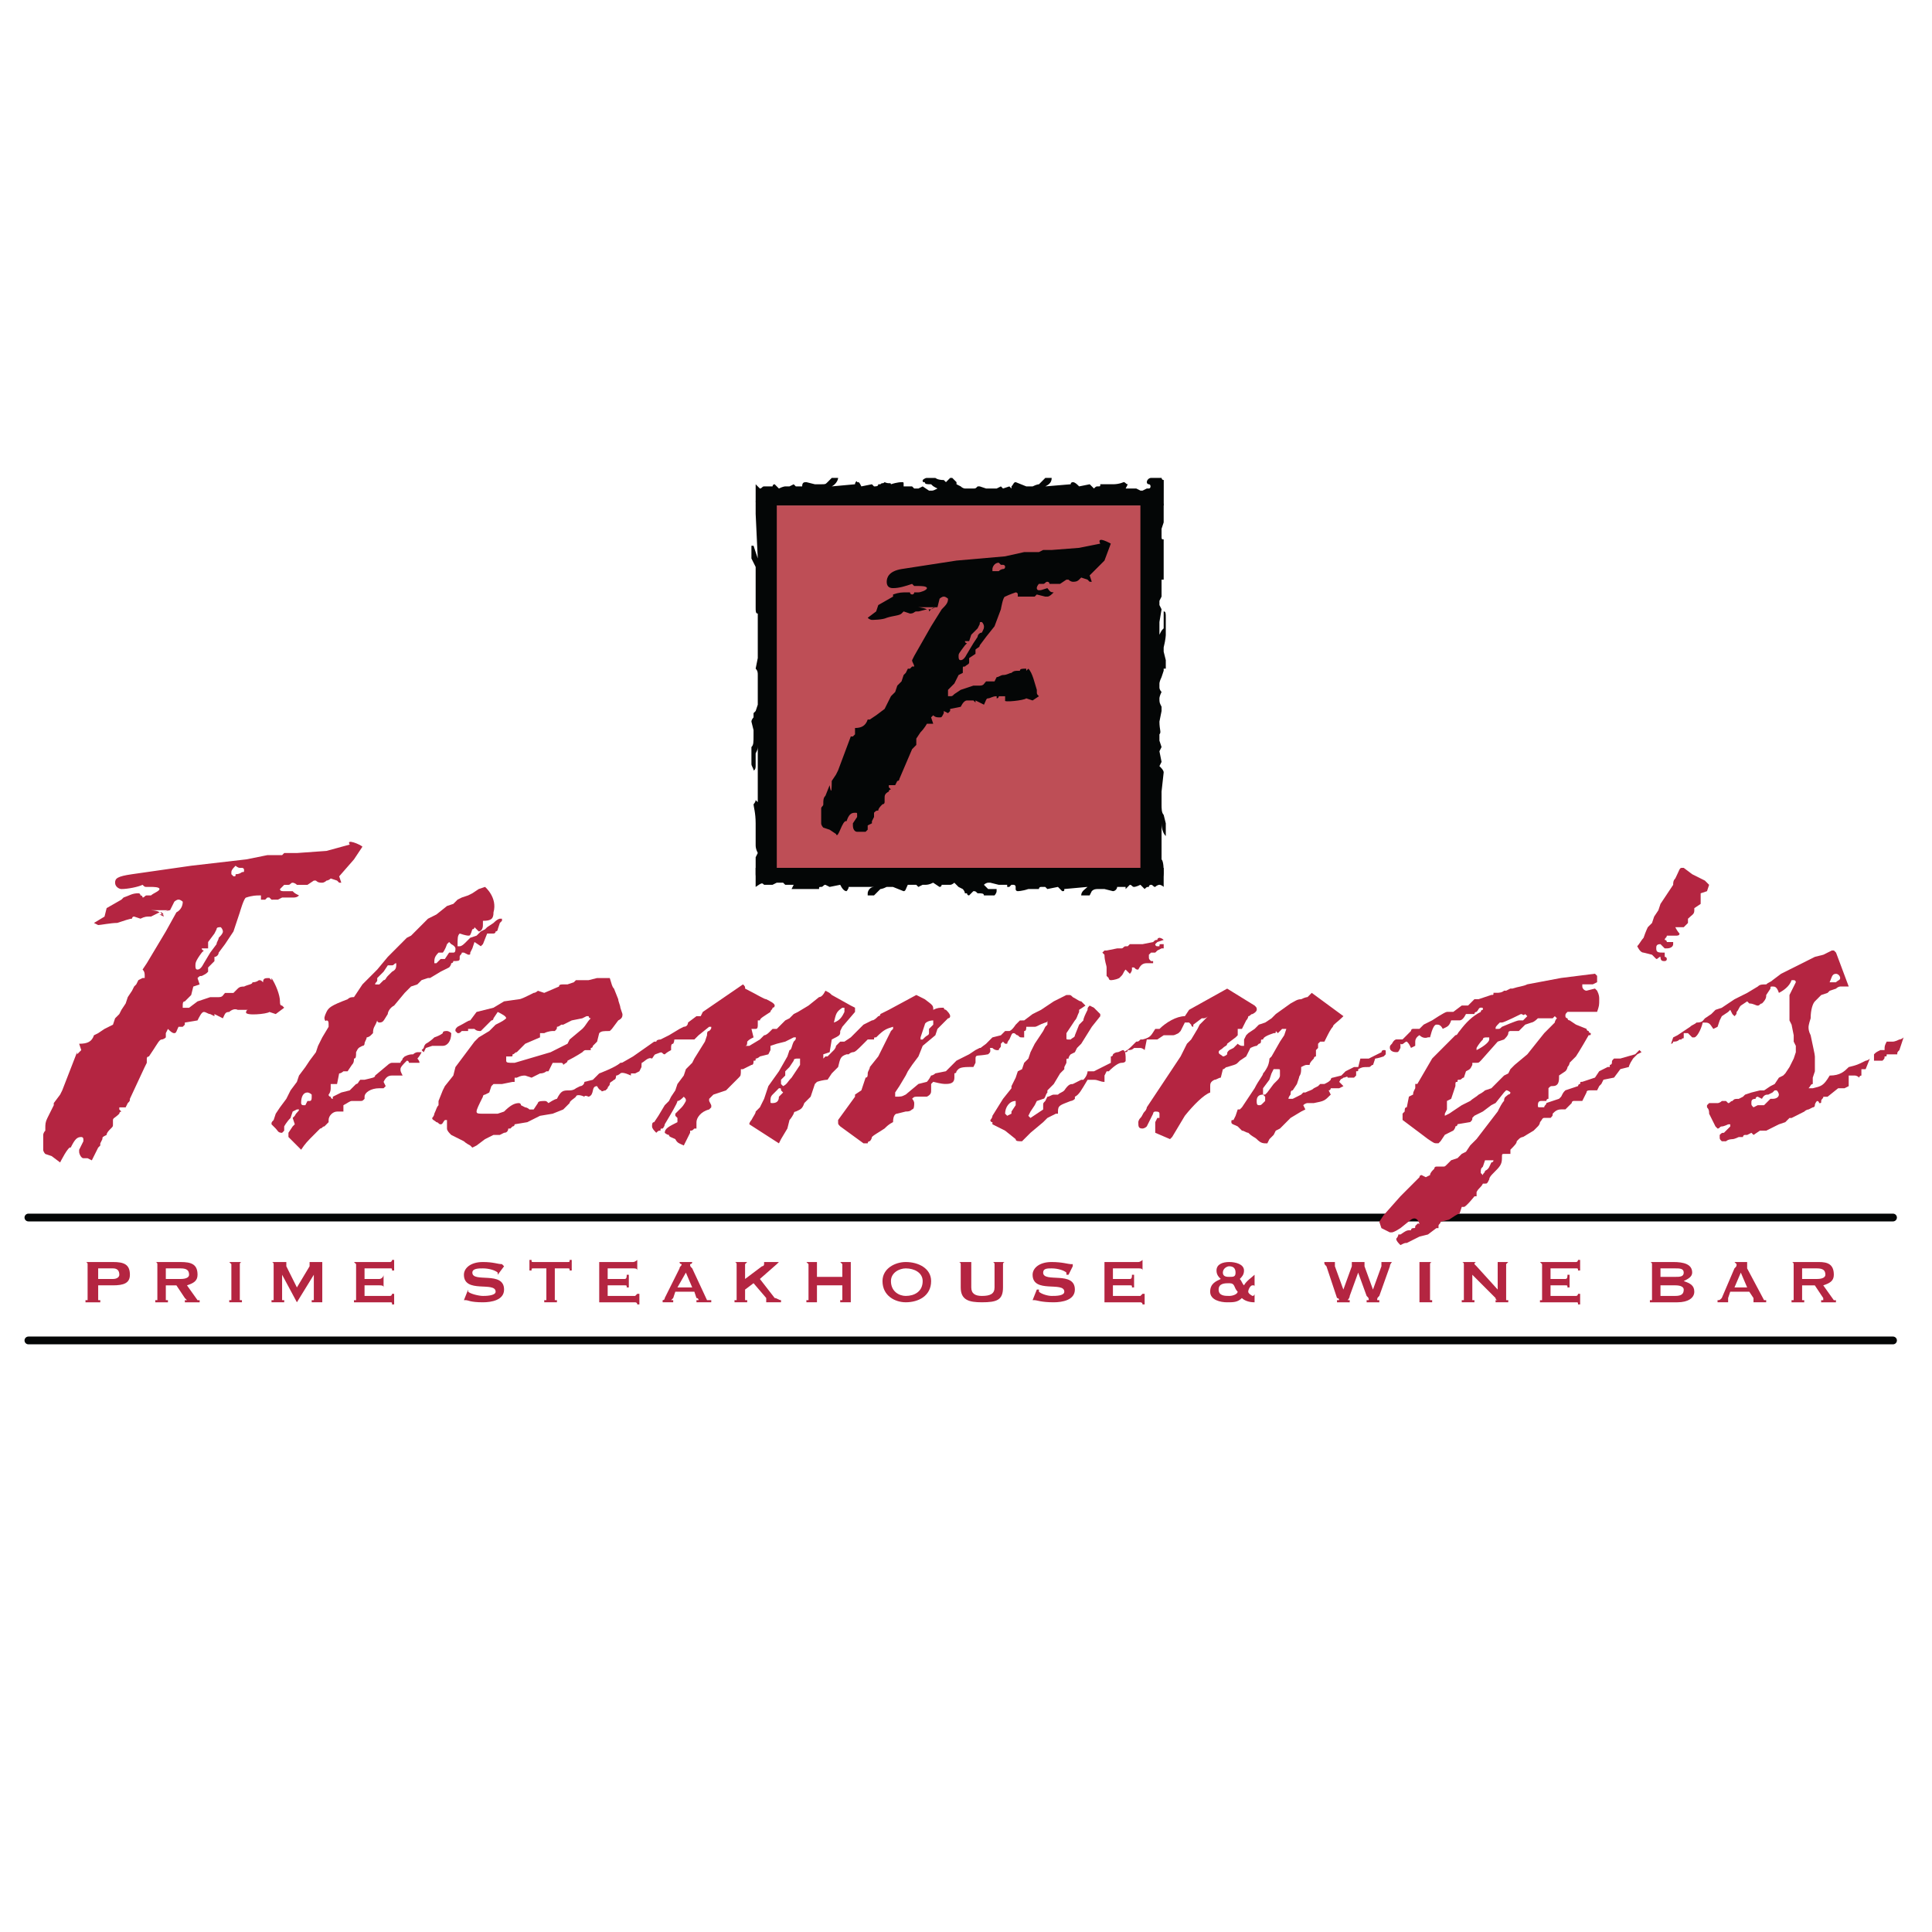 <?xml version="1.0" encoding="utf-8"?>
<!-- Generator: Adobe Illustrator 13.0.0, SVG Export Plug-In . SVG Version: 6.00 Build 14948)  -->
<!DOCTYPE svg PUBLIC "-//W3C//DTD SVG 1.0//EN" "http://www.w3.org/TR/2001/REC-SVG-20010904/DTD/svg10.dtd">
<svg version="1.0" id="Layer_1" xmlns="http://www.w3.org/2000/svg" xmlns:xlink="http://www.w3.org/1999/xlink" x="0px" y="0px"
	 width="192.756px" height="192.756px" viewBox="0 0 192.756 192.756" enable-background="new 0 0 192.756 192.756"
	 xml:space="preserve">
<g>
	<polygon fill-rule="evenodd" clip-rule="evenodd" fill="#FFFFFF" points="0,0 192.756,0 192.756,192.756 0,192.756 0,0 	"/>
	<path fill="none" stroke="#040606" stroke-width="0.775" stroke-linecap="round" stroke-miterlimit="2.613" d="M2.834,121.473
		h186.033 M2.834,133.736h186.033"/>
	<path fill-rule="evenodd" clip-rule="evenodd" fill="#B42541" d="M32.363,101.598c0-0.211,0,0.422,0.211,0.211
		c0.211,0,0.211,0.211,0.211,0.424v0.211l-0.633,1.057l-0.211,0.424l-0.211,0.422l-0.211,0.635l-0.633,0.846l-0.422,0.635
		l-0.633,0.846l-0.211,0.633l-0.633,0.848l-0.422,0.844l-0.632,0.848l-0.422,0.633l-0.211,0.635
		c-0.211,0.211-0.211,0.211-0.211,0.424c0,0,0,0,0.211,0.211l0.211,0.211c0.211,0.211,0.211,0.424,0.633,0.424
		c0.21-0.213,0.21-0.213,0.21-0.213c0-0.211,0-0.422,0-0.422s0.211-0.424,0.633-0.846L29.2,110.9l0.422-0.211h0.211
		c0,0.211-0.211,0.211-0.422,0.633l-0.211,0.213l0.211,0.635l-0.211,0.211l-0.422,0.635l0,0c0,0.211,0,0.211,0,0.211v0.211
		c0.422,0.424,0.633,0.635,1.266,1.27c0.422-0.635,0.633-0.846,1.266-1.48l0.633-0.635c0.211,0,0.211-0.211,0.421-0.211l0.422-0.424
		c0-0.211,0-0.211,0-0.211c0-0.424,0.422-0.846,0.844-0.846c0,0,0.21,0,0.421,0c0,0,0,0,0.211,0l0,0v-0.635
		c0.422-0.211,0.633-0.422,0.844-0.422h0.844c0.211,0,0.211,0,0.422-0.213v-0.211c0-0.422,0.633-0.846,1.476-0.846
		c0,0,0.211,0,0.422,0l0.211-0.211l-0.211-0.424c0.211-0.422,0.422-0.633,0.844-0.633c0.211,0,0.211,0,0.421,0
		c0.211,0,0.211,0,0.422,0c0,0,0,0,0.211,0c-0.211-0.424-0.211-0.424-0.211-0.635s0.211-0.424,0.633-0.846
		c0.21,0,0.21,0.211,0.21,0.211c0.422,0,0.633,0,0.633,0s0.211,0,0.422,0c0-0.211-0.211-0.422-0.211-0.422s0.211-0.213,0.422-0.635
		c-0.211,0-0.211,0-0.422,0c0,0-0.211,0-0.422,0.211c-0.211,0-0.422,0-0.844,0.211l-0.211,0.213c0,0.211-0.211,0.211-0.211,0.422
		c-0.211,0-0.422,0-0.843,0c-0.211,0-0.422,0.211-0.422,0.211l-1.266,1.059c0,0.211-0.211,0.211-1.055,0.422c0,0-0.211,0-0.422,0
		c-0.211,0.211-0.211,0.424-0.422,0.424l-0.422,0.422l-0.211,0.213l-0.844,0.211l-0.843,0.422v0.211
		c-0.211,0-0.211-0.211-0.211-0.211s-0.211,0-0.211-0.211c0,0,0.211-0.211,0.211-0.635c0-0.211,0-0.211,0-0.422h0.633l0.21-1.057
		c0.211,0,0.422-0.213,0.422-0.213c0.211,0,0.211,0,0.422,0l0.422-0.635c0.211-0.211,0.211-0.422,0.211-0.633
		c0.211,0,0.211-0.213,0.211-0.635c0.211-0.424,0.211-0.424,0.633-0.635c0.211,0,0.211-0.211,0.211-0.211
		c0-0.211,0.211-0.424,0.211-0.635c0,0,0.211,0,0.422-0.211c0,0,0,0,0.211-0.211c0-0.635,0.211-0.635,0.422-1.27
		c0,0.211,0.21,0.211,0.21,0.211c0.422,0,0.422-0.211,0.844-0.846c0-0.211,0.211-0.633,0.633-0.846l1.054-1.268l0.422-0.424
		l0.211-0.211l0.633-0.211l0.422-0.424l0.633-0.211h0.211l1.055-0.634l0.844-0.423c0,0,0.21-0.211,0.21-0.423
		c0.211,0,0.211-0.211,0.211-0.211c0.422,0,0.633,0,0.633-0.211c0,0,0,0,0-0.211s0.211-0.211,0.211-0.423h0.211l0.421,0.211l0,0
		c0.211,0,0.211,0,0.211-0.211l0.211-0.423l0.211-0.634l0.633,0.423l0.211-0.211l0.422-1.057l0,0c0.211,0,0.422,0,0.633,0
		c0,0,0.211,0,0.211-0.211c0.211,0,0.211-0.211,0.211-0.211l0.211-0.634c0.211-0.211,0.211-0.211,0.211-0.211V91.66H49.87
		c0,0-0.211,0-0.633,0.423l-0.633,0.423l-0.211,0.211l-0.422,0.211l-0.422,0.423l-0.633,0.211l-0.422,0.423
		c-0.21,0.211-0.421,0.423-0.632,0.423h-0.211c0-0.846,0-1.057,0.211-1.269c0.632,0.211,0.843,0.211,0.843,0.211
		c0.211,0,0.211,0,0.422-0.634c0,0,0.211,0,0.211-0.211c0.211,0.211,0.422,0.423,0.422,0.423c0.211,0,0.422-0.211,0.422-0.634
		c0-0.211,0-0.211,0-0.423c0.844,0,1.055-0.211,1.055-0.846c0.422-1.48-0.844-2.538-0.844-2.538L47.761,88.7l-0.633,0.423
		l-0.422,0.211l-0.632,0.211l-0.422,0.211l-0.422,0.423l-0.632,0.212l-1.055,0.846l-0.844,0.423l-0.211,0.211l-1.477,1.48
		l-0.421,0.211l-0.844,0.846l-0.843,0.846l-0.211,0.211l-1.055,1.269l-0.844,0.846l-0.422,0.422l-0.211,0.213l-0.844,1.268
		c-0.211,0-0.422,0-0.633,0.213c-1.687,0.633-1.898,0.846-2.109,1.268C32.363,101.387,32.363,101.598,32.363,101.598L32.363,101.598
		z M31.098,109.209v0.211c0,0.211,0,0.424-0.211,0.424h-0.211l-0.211,0.422h-0.211c-0.211,0-0.211-0.211-0.211-0.211
		c0-0.635,0.211-1.057,0.633-1.057C30.676,108.998,30.887,108.998,31.098,109.209L31.098,109.209z M37.426,98.215
		c0-0.213,0.211-0.213,0.211-0.424V97.58l0.633-0.634l0.422-0.634c0.211,0,0.211,0,0.211,0h0.211c0.211,0,0.211-0.211,0.421-0.211
		c0,0.423,0,0.634-0.421,0.846l-0.422,0.423c-0.211,0.211-0.211,0.422-0.422,0.422c0,0-0.211,0.211-0.422,0.424h-0.21H37.426
		L37.426,98.215z M43.332,96.1c0-0.423,0-0.634,0.422-1.057c0,0,0.211,0,0.422,0l0,0c0,0,0.211-0.211,0.422-0.846l0.211-0.211
		c0.21,0.211,0.21,0.211,0.21,0.211c0.422,0.211,0.422,0.423,0.422,0.423c0,0.211,0,0.423-0.211,0.423s-0.211,0-0.421,0
		l-0.422,0.634h-0.422L43.542,96.1H43.332L43.332,96.1z"/>
	<path fill-rule="evenodd" clip-rule="evenodd" fill="#B42541" d="M42.066,104.77l0.211,0.211l0.211-0.424l0.633-0.211h0.211h0.844
		c0.422,0,0.843-0.422,0.843-1.268l0,0c-0.21-0.213-0.421-0.213-0.421-0.213c-0.211,0-0.422,0-0.422,0.213
		c0,0-0.211,0.211-0.844,0.422c-0.422,0.424-0.844,0.635-0.844,0.635c-0.211,0.211-0.211,0.422-0.211,0.422
		S42.277,104.557,42.066,104.77L42.066,104.77L42.066,104.77z M49.659,100.963c0.422,0.211,0.844,0.424,0.844,0.635
		c0,0-0.211,0.211-0.633,0.422l-0.422,0.213l-0.211,0.211l-0.422,0.422l-1.055,0.635l-0.422,0.424l-0.633,0.846l-1.266,1.691
		l-0.211,0.846l-0.843,1.057l-0.211,0.424l-0.422,1.057v0.422c-0.211,0.213-0.211,0.424-0.422,0.846
		c0,0.211-0.211,0.424-0.211,0.424c0,0.211,0.211,0.211,0.422,0.422c0.211,0,0.211,0.213,0.422,0.213s0.211-0.213,0.422-0.424h0.211
		c0,0.211,0,0.211,0,0.211c0,0.213,0,0.424,0,0.635l0,0c0,0.211,0.211,0.424,0.421,0.635l0.422,0.211l0.844,0.424
		c0,0,0.21,0.211,0.632,0.422l0.211,0.211l0.422-0.211l0,0l0.844-0.635l0.844-0.422h0.633l0.422-0.211
		c0.421,0,0.421-0.424,0.421-0.424s0,0,0.211,0c0.211-0.211,0.211-0.211,0.211-0.211c0.211,0,0.211-0.211,0.211-0.211l1.265-0.213
		l1.266-0.635l1.266-0.211l1.055-0.422l0.211-0.211c0,0,0.211-0.213,0.422-0.424c0-0.211,0.422-0.424,0.633-0.635
		c0-0.211,0.421-0.211,0.843,0c0-0.211,0.422,0,0.422,0c0.632-0.211,0.211-1.057,0.843-1.057c0,0,0.211,0.424,0.422,0.424
		c0,0.211,0.211,0,0.422,0l0.211-0.213c0-0.211,0.211-0.211,0.211-0.422c0-0.213,0.211-0.213,0.422-0.424
		c0.211,0,0.211-0.422,0.211-0.422c0.211,0,0.422-0.211,0.422-0.211c0.211-0.213,1.055,0.211,1.055,0.211v-0.211h0.421l0.422-0.213
		l0.211-0.422c0-0.213,0-0.846,0.211-0.846l2.32-0.846c0,0-0.422-0.424-0.844-0.213c-0.211,0-1.265,0.213-1.476,0.424l-1.055,0.846
		c0,0-0.211,0-0.422,0.211c0,0-0.633,0-0.844,0c-0.422,0.424-2.109,1.059-2.109,1.059l-0.633,0.633l-0.844,0.211
		c0,0.213-0.211,0.424-0.422,0.424l-0.421,0.211c0,0-0.211,0.213-0.633,0.213c-0.633,0-0.844,0-1.266,0.844
		c-0.211,0-0.844,0.424-0.844,0.424c-0.211-0.211-0.211-0.211-0.422-0.211s-0.633,0-0.633,0.211l-0.422,0.635h-0.211h-0.211
		c-0.211-0.211-0.422-0.211-0.422-0.211l-0.422-0.213c0-0.211-0.21-0.211-0.21-0.211c-0.422,0-0.844,0.211-1.477,0.846l-0.633,0.211
		h-1.477l0,0c-0.422,0-0.633,0-0.633-0.211s0.211-0.635,0.633-1.48c0-0.211,0.211-0.211,0.211-0.211l0.422-0.211l0.211-0.635
		c0,0,0,0,0.211-0.211h0.844l1.055-0.213h0.211v-0.422c0.211,0,0.211,0,0.211,0c0.421-0.211,0.632-0.211,0.843-0.211l0.633,0.211
		l0.844-0.422c0.422,0,0.633-0.213,0.633-0.213s0,0,0.211,0l0.211-0.422l0.211-0.424h0.211c0.211,0,0.422,0,0.633,0
		c0,0,0.211,0,0.211,0.211c0.211-0.211,0.422-0.211,0.422-0.422c0.844-0.424,1.476-0.846,1.476-0.846
		c0.211-0.211,0.211-0.211,0.422-0.211h0.422c0-0.213,0-0.213,0-0.213s0.21,0,0.21-0.211l0.422-0.422l0.211-0.846
		c0.211-0.213,0.422-0.213,1.055-0.213l0.211-0.211l0.633-0.846c0.422-0.211,0.422-0.422,0.422-0.635l-0.211-0.633
		c0-0.213-0.211-0.635-0.211-0.846l-0.422-1.059c-0.211-0.211-0.211-0.422-0.422-1.057h-0.211c-0.211,0-0.422,0-0.633,0h-0.211
		c-0.211,0-0.211,0-0.211,0l-0.843,0.211c-0.211,0-0.211,0-0.422,0s-0.422,0-0.843,0l-0.211,0.211l-0.633,0.213h-0.211h-0.211l0,0
		c-0.211,0-0.422,0-0.422,0.211l-1.477,0.635l-0.633-0.211l0,0c0,0-0.211,0.211-0.422,0.211c-0.844,0.422-1.266,0.635-1.476,0.635
		l-1.477,0.211l-1.055,0.635l-1.688,0.422l-0.633,0.846c-0.211,0-0.422,0.211-1.266,0.635c-0.211,0.211-0.211,0.211-0.211,0.422
		l0.211,0.213c0.211,0,0.211,0,0.422-0.213c0.211,0,0.421,0,0.632,0c0,0,0,0,0-0.211c0.211,0,0.211,0,0.422,0h0.211
		c0.211,0.211,0.422,0.211,0.633,0.211c0,0,0.211-0.211,0.844-0.846c0,0,0,0,0.211-0.211c0.211,0,0.211-0.211,0.211-0.211
		L49.659,100.963L49.659,100.963z M51.136,106.037c-0.422,0-0.633,0-0.633-0.211l0,0v-0.211v-0.213c0.21,0,0.21,0,0.422,0
		c0.211,0,0.211,0,0.211-0.211c0.211,0,0.211-0.211,0.422-0.211c0.211-0.211,0.421-0.424,0.632-0.635l0.211-0.211l1.477-0.635
		v-0.422c0.211,0,0.422,0,0.422,0c0.422-0.213,0.844-0.213,0.844-0.213s0,0,0.211,0c0.211-0.211,0.211-0.211,0.211-0.422
		c0.211,0,0.422-0.211,0.422-0.211c0.211,0,0.211,0,0.211,0l0.844-0.424l1.054-0.211l0.422-0.211h0.211c0,0,0,0.211,0.211,0.211
		c-0.422,0.422-0.422,0.635-0.844,1.057l-1.265,1.057l-0.211,0.424l-0.844,0.422l-0.844,0.424l-3.585,1.057H51.136L51.136,106.037z"
		/>
	<path fill-rule="evenodd" clip-rule="evenodd" fill="#B42541" d="M61.682,106.248l1.055,0.213l1.054-0.213l0.211-0.211
		c0.211,0,0.633-0.635,1.054-0.422l0.422-0.635c0.211,0,0.422,0,0.422,0c0.211,0,0.211,0.211,0.422,0.211l0,0
		c0,0,0.211-0.211,0.633-0.422v-0.213c0-0.211,0-0.422,0.211-0.422c0.211-0.424,0-0.424,0.211-0.424h1.476h0.422l0.211-0.211
		l0.211-0.211l1.054-0.846h0.211c0,0.211,0,0.211-0.211,0.422c-0.211,0-0.211,0.213-0.211,0.424l-0.211,0.635l-1.054,1.691
		l-0.211,0.422c0,0,0,0-0.211,0.211c-0.211,0.213-0.211,0.213-0.421,0.424l-0.211,0.635l-0.633,0.846l-0.211,0.635l-0.422,0.633
		l-0.211,0.424l-0.422,0.422l-0.633,1.057l-0.422,0.635c-0.211,0-0.211,0.213-0.211,0.424s0.211,0.422,0.422,0.635
		c0.211-0.213,0.211-0.213,0.422-0.213c0-0.211,0-0.211,0.211-0.211l0,0c0.211-0.211,0.211-0.422,0.211-0.422
		c0.633-1.059,1.266-2.115,1.266-2.326c0.211,0,0.422-0.213,0.633-0.424c0.211,0.211,0.211,0.211,0.211,0.424
		c0,0-0.211,0.422-0.422,0.635c-0.211,0.211-0.633,0.633-0.633,0.633c0,0.211,0,0.211,0,0.211l0.211,0.213v0.422
		c-0.844,0.424-1.266,0.635-1.266,1.059c0,0,0.211,0.211,0.422,0.211c0,0.211,0.211,0.211,0.633,0.422
		c0.211,0.424,0.422,0.424,0.844,0.635l0.211-0.422l0.421-0.846v-0.213c0.211,0,0.211,0,0.422-0.211c0,0,0,0,0.211,0v-0.422v-0.213
		c0-0.422,0.422-1.057,1.265-1.268l0.211-0.211v-0.213l0,0l0,0l-0.211-0.422l0,0c0-0.213,0-0.213,0-0.213
		c0.211-0.211,0.422-0.422,0.422-0.422l1.266-0.422l0.422-0.424l0.844-0.846c0.211-0.211,0.211-0.211,0.211-0.846h0.211l0.844-0.424
		c0.211,0,0.211-0.211,0.211-0.422c0.211,0,0.211,0,0.211-0.211c0.211,0,0.422-0.213,0.422-0.213l0.843-0.211l0.211-0.422v-0.424
		l0.633-0.211l0.844-0.211l0.844-0.424h0.211c0,0.211,0,0.211-0.211,0.424c-0.211,0.422-0.211,0.846-0.422,0.846l-0.211,0.633
		l-0.844,1.48l-1.055,1.48l-0.422,1.268l-0.421,0.848l-0.211,0.211l0,0c-0.211,0.211-0.211,0.211-0.211,0.211
		c0,0.211-0.211,0.422-0.422,0.846c0,0-0.211,0.211-0.211,0.424l2.953,1.902l0.211-0.424l0.633-1.057l0.211-0.846
		c0,0,0.211-0.211,0.422-0.635c0,0,0-0.211,0.211-0.211c0.422-0.211,0.633-0.211,0.844-0.846l0.633-0.635l0.422-1.268l0.21-0.213
		c0.633-0.211,1.055-0.211,1.055-0.211l0.421-0.633c0,0,0,0,0.211-0.213c0,0,0.211-0.211,0.422-0.422
		c0.211-0.846,0.211-1.059,0.844-1.27h0.211c0.211-0.211,0.422-0.211,0.422-0.211c0.211,0,0.422-0.211,1.055-0.846
		c0,0,0,0,0.211-0.211c0,0,0,0,0.211-0.213h0.632c0-0.211,0-0.211,0.211-0.211c0.844-0.846,1.054-0.846,1.687-1.057v0.211
		l-0.211,0.211l-1.265,2.537l-0.844,1.059c0,0.211-0.211,0.422-0.211,0.635c0,0.211,0,0.422-0.211,0.422l-0.211,0.635l-0.211,0.635
		l-0.633,0.422v0.211l-1.688,2.326v0.211c0,0.213,0,0.213,0.211,0.424l2.32,1.691h0.422c0,0,0-0.211,0.211-0.211
		c0.21-0.213,0.21-0.424,0.21-0.424c0.211-0.211,0.633-0.422,1.266-0.846c0.21-0.211,0.421-0.422,0.843-0.635
		c0-0.635,0.211-0.846,0.422-0.846l0.844-0.211c0.211,0,0.422,0,0.633-0.211c0.211,0,0.211-0.424,0.211-0.635
		c0,0,0-0.211-0.211-0.424c0.211-0.211,0.211-0.211,0.633-0.211c0.211,0,0.211,0,0.844,0c0.422-0.211,0.422-0.422,0.422-0.633
		c0-0.213,0-0.424,0-0.635l0.211-0.213c0.844,0.213,1.054,0.213,1.265,0.213c0.633,0,0.844-0.213,0.844-0.635c0,0,0-0.211,0-0.422
		c0,0,0.211,0,0.211-0.213c0.21-0.211,0.21-0.422,1.265-0.422c0,0,0.211,0,0.422,0l0.211-0.424c0-0.211,0-0.211,0-0.422
		c0-0.424,0.211-0.213,1.266-0.424c0.211-0.211,0.211-0.211,0.211-0.422c0-0.213-0.211-0.424-0.633-0.424l-0.211,0.211h-0.211
		l-0.422,0.213l-0.633,0.422l-1.265,0.635l-0.844,0.846l-0.211,0.211l-1.054,0.213c0,0-0.211,0.211-0.422,0.211
		c-0.211,0.422-0.422,0.633-0.422,0.633l-0.844,0.213l-1.266,1.057c-0.421,0.211-0.421,0.211-1.055,0.211c0-0.211,0-0.211,0-0.422
		l0,0l0.422-0.635l0.633-1.057l0.211-0.424L91,106.248l0.633-0.846l0.422-1.057l1.266-1.057l0.211-0.635
		c0,0,0.211-0.211,0.422-0.422l0.632-0.635c0.211,0,0.211-0.211,0.211-0.211l0,0c0-0.213-0.211-0.424-0.422-0.635
		c0,0-0.211,0-0.211-0.211c-0.421,0-0.632,0-1.054,0.211l0,0c0-0.424,0-0.424-0.844-1.057l-0.422-0.213l-0.422-0.211l-2.742,1.48
		l-0.843,0.422c0,0.213-0.211,0.213-0.211,0.213c-0.211,0.211-0.422,0.422-0.633,0.422l-0.843,0.424l-0.422,0.422l-0.844,0.846
		l-0.633,0.424h-0.422c-0.211,0.211-0.211,0.211-0.422,0.422c0,0.211-0.211,0.424-0.211,0.424s-0.211,0.211-0.632,0.633h-0.211
		l-0.211,0.213v-0.424l0.633-0.211l0.21-1.27c0.844-0.422,0.844-0.422,0.844-0.846l0.211-0.422l1.266-1.48c0,0,0,0,0-0.211v-0.211
		l-0.422-0.213l-1.898-1.057c-0.21-0.211-0.21-0.211-0.632-0.422c-0.211,0.422-0.422,0.633-0.633,0.633l-1.054,0.846l-1.055,0.635
		l-0.422,0.211l-0.422,0.424l-0.422,0.211l-0.844,0.846h-0.421l-0.211,0.211c-0.211,0.213-0.422,0.424-0.633,0.424l-0.421,0.422
		l-1.055,0.635c0,0,0,0-0.211,0c0,0,0,0-0.211,0c0.211,0,0.211-0.211,0.211-0.422c0.211-0.213,0.211-0.213,0.633-0.424l-0.211-0.846
		h0.211h0.211c0.211,0,0.211-0.211,0.211-0.422c0-0.213,0-0.213,0-0.424c0.211,0,0.211,0,0.211,0c0-0.211,0.421-0.422,1.054-0.846
		c0-0.211,0.211-0.211,0.211-0.422c0.211,0,0.211-0.213,0.211-0.213c0-0.211-0.422-0.422-0.844-0.633
		c-0.211,0-0.843-0.424-2.109-1.059c0-0.211,0-0.211-0.211-0.422l-4.008,2.748l-0.21,0.424h-0.422l-0.844,0.633
		c0,0,0,0.424-0.421,0.424l-0.422,0.211l-1.055,0.635l-0.844,0.422c0,0-0.422,0-0.422,0.213h0.211h-0.211h-0.211l-2.109,1.479
		L61.682,106.248L61.682,106.248z M77.711,109.42c0,0.424-0.211,0.635-0.632,0.635c-0.211,0-0.211,0-0.211-0.211
		c0-0.213,0-0.424,0.211-0.635l0.211-0.211c0.421-0.424,0.421-0.424,0.421-0.424c0.211,0,0.211,0,0.211,0.213
		c0.211,0.211,0.211,0.211,0.211,0.211L77.711,109.42L77.711,109.42z M77.922,108.152c0-0.213,0-0.213,0-0.424
		c0.211-0.211,0.422-0.422,0.422-0.422v-0.424l0.422-0.422l0.422-0.635c0-0.211,0.211-0.211,0.422-0.211c0,0,0,0,0.211,0
		c0,0.211,0,0.211,0,0.422v0.211l-0.844,1.27c-0.422,0.422-0.422,0.635-0.844,0.846L77.922,108.152L77.922,108.152z M83.195,102.02
		c0.211-0.846,0.211-1.057,0.844-1.479h0.211v0.211v0.211C84.039,101.387,83.828,101.809,83.195,102.02L83.195,102.02L83.195,102.02
		z M91.843,103.711V103.5l0.211-0.635l0.211-0.633c0-0.213,0.422-0.424,0.844-0.424l0,0v0.424l-0.422,0.422v0.424
		c0,0.211-0.211,0.211-0.422,0.422l-0.211,0.211H91.843L91.843,103.711z"/>
	<path fill-rule="evenodd" clip-rule="evenodd" fill="#B42541" d="M101.757,101.809c-0.211,0.211-0.211,0.211-0.422,0.424
		c-0.422,0.633-0.633,0.633-0.633,0.633h-0.422l-0.422,0.424l-0.844,0.211l-0.633,0.635l-0.844,0.635l-0.211,0.211
		c0,0.211,0.211,0.211,0.211,0.211s0.211,0,0.633-0.211c0,0,0,0,0.211,0l0.422-0.424h0.211c0.211,0.213,0.422,0.213,0.422,0.213
		s0,0,0.211,0c0-0.213,0.211-0.213,0.211-0.424v-0.211l0.211-0.211l0.211,0.211h0.211c0-0.211,0.211-0.424,0.211-0.424
		c0.211-0.422,0.211-0.633,0.422-0.633s0.211,0.211,0.422,0.211c0.211,0.211,0.211,0.211,0.422,0.211c0,0,0,0,0.211,0
		c0,0,0,0,0-0.635c0.21,0,0.21-0.211,0.21-0.422h0.211c0.211,0,0.211,0,0.423,0c0.211,0,0.211,0,0.211,0
		c0.211,0,0.422-0.211,1.054-0.424c0,0,0.211,0,0.211-0.211v0.424l-0.211,0.211l-0.211,0.422l-0.421,0.635l-0.422,0.635
		l-0.211,0.422l-0.212,0.424l-0.211,0.635l-0.421,0.422l-0.211,0.635l-0.422,0.211l-0.211,0.635l-0.211,0.422l-0.211,0.424v0.211
		l-0.844,1.057l-1.055,1.691c0,0.213-0.211,0.424-0.211,0.424s0,0.211,0.211,0.211v0.213l1.266,0.633l1.055,0.846
		c0,0.213,0.211,0.213,0.633,0.213l0.211-0.213l0.632-0.633l1.266-1.059l0.422-0.422c0,0,0.422-0.213,0.844-0.424h0.211
		c0-0.211,0-0.211,0-0.211c0-0.635,0.211-0.635,1.266-1.057c0,0,0.211,0,0.422-0.213v-0.211c0.422-0.211,0.633-0.633,1.266-1.691
		l0,0c0.211,0,0.422,0,0.633,0c0.422,0,0.633,0.211,1.055,0.211v-0.633l0.211-0.424h0.211c0.633-0.635,1.055-0.846,1.266-0.846
		c0.422,0,0.422-0.211,0.422-0.211c0-0.635,0-0.846-0.211-1.057c-0.211,0-0.422,0.211-0.633,0.211c0,0-0.211,0-0.422,0.211
		c0,0,0,0.211-0.211,0.211v0.213c0,0.211,0,0.211,0,0.422l-0.422,0.211l-1.266,0.635h-0.633c0,0,0,0.424-0.422,0.846h-0.211
		l-0.844,0.424c-0.211,0-0.422,0-0.844,0.635c-0.211,0.211-0.422,0.211-0.633,0.422h-0.211c-0.211,0-0.211,0-0.211,0
		c-0.211,0-0.422,0.211-0.633,0.211l-0.211,0.424c-0.211,0.211-0.211,0.211-0.211,0.422c0,0.213,0,0.213,0,0.424l-1.266,0.846
		l-0.211-0.213l0.211-0.422l0.423-0.635l0.211-0.422l0.632-0.213c0.211,0,0.211-0.422,0.422-0.633v-0.211
		c0.211-0.213,0.211-0.213,0.211-0.213c0.211-0.211,0.422-0.422,0.422-0.422l0.633-1.057l0.422-0.424v-0.211l0.211-0.424v-0.211
		c0-0.211,0-0.211,0.211-0.211c0-0.213,0.211-0.424,0.211-0.424l0.422-0.211l0.211-0.424l0.422-0.422l1.055-1.691l0.844-1.057
		c0,0,0,0,0-0.213c0,0,0,0-0.211-0.211l-0.422-0.422l-0.422-0.213c-0.211,0.213-0.211,0.213-0.211,0.424
		c-0.211,0.422-0.422,0.846-0.422,1.057l-0.422,0.424l-0.422,1.057c0,0.211-0.211,0.211-0.422,0.422h-0.211
		c-0.211,0-0.211,0-0.211-0.211c0,0,0,0,0-0.211v-0.211l0.844-1.27c0.211-0.211,0.211-0.422,0.422-0.846v-0.211l0.633-0.424
		c-0.211-0.211-0.422-0.422-0.422-0.422c-0.211,0-0.422-0.211-0.844-0.424c-0.211-0.211-0.211-0.211-0.422-0.211h-0.211
		l-1.266,0.635l-1.265,0.846l-0.844,0.422l-0.844,0.635C102.179,101.809,101.968,101.809,101.757,101.809L101.757,101.809z
		 M109.982,95.043l0.211,0.211c0,0.634,0.211,1.057,0.211,1.269c0,0.423,0,0.846,0,0.846l0.211,0.211
		c0,0.211,0.211,0.211,0.211,0.211s0.422,0,0.844-0.211l0.211-0.211c0.211-0.212,0.211-0.423,0.422-0.635l0.422,0.423
		c0.211-0.211,0.211-0.423,0.211-0.423s0,0,0-0.211c0,0,0,0,0.211,0c0.211,0.211,0.211,0.211,0.422,0.211
		c0.211-0.423,0.422-0.634,0.844-0.634h0.211c0.211,0,0.211,0,0.422,0v-0.211c-0.211,0-0.211,0-0.211,0
		c-0.211-0.211-0.211-0.211-0.211-0.423v-0.211c0.211-0.211,0.211-0.211,0.211-0.211h0.421l0.211-0.211l0.423-0.211h0.211v-0.211
		v-0.211h-0.211c-0.212,0-0.212,0-0.212,0.211c-0.211,0-0.211,0-0.211,0c-0.211,0-0.211-0.211-0.211-0.211s0,0,0.211-0.211
		l0.634-0.211c-0.211-0.211-0.423-0.211-0.423-0.211s-0.211,0-0.211,0.211c-0.211,0-0.211,0-0.421,0.211l-1.055,0.211h-0.844h-0.211
		l0,0c-0.211,0-0.211,0-0.211,0l-0.211,0.211c0,0,0,0-0.211,0s-0.211,0.211-0.422,0.211h-0.211h-0.211l-1.055,0.211h-0.211
		L109.982,95.043L109.982,95.043z M100.491,111.322l-0.211-0.211l0,0c0-0.633,0.422-1.268,1.055-1.268v0.422l-0.422,0.635v0.211
		L100.491,111.322L100.491,111.322z"/>
	<path fill-rule="evenodd" clip-rule="evenodd" fill="#B42541" d="M112.092,104.98h0.211c0,0,0.211,0,0.211-0.211
		c0.211,0,0.422,0,0.633-0.213c0.211,0,0.422,0,0.422,0h0.211c0,0,0.211,0,0.422,0.213l0.211-1.059c0.211,0,0.211,0,0.211,0
		c0.422,0,0.422,0,0.632,0h0.211l0.634-0.422c0.422,0,0.632,0,0.843,0s0.211,0,0.633-0.211l0.211-0.213l0.422-0.846
		c0.211,0,0.211,0,0.211,0s0,0,0.211,0l0.211,0.213c0,0,0,0.211,0.211,0.211c0,0,0,0,0-0.211l0.844-0.635c0,0,0,0,0.211,0
		c0,0,0.211,0,0.422-0.211l-0.211,0.211l-0.633,0.635l-0.211,0.422l-0.633,1.057l-0.422,0.424l-0.422,0.846l-0.211,0.422
		l-0.422,0.635l-0.843,1.27l-2.109,3.172c0,0,0,0.211-0.211,0.422s-0.211,0.422-0.422,0.635c-0.211,0.211-0.211,0.422-0.211,0.422
		c0,0.424,0,0.635,0.422,0.635c0,0,0.211,0,0.422-0.211l0.633-1.27c0-0.211,0.21-0.211,0.21-0.211c0.211,0,0.422,0,0.422,0.211
		c0,0,0,0.211,0,0.424h-0.211l-0.211,0.422v0.213c0,0,0,0,0,0.211s0,0.211,0,0.422v0.213l1.477,0.633l0.211-0.211l1.266-2.115
		c0.844-1.057,1.898-2.113,2.531-2.324c0-0.424,0-0.424,0-0.635s0-0.424,0.422-0.635c0.211,0,0.422-0.211,0.633-0.211l0.211-0.846
		c0.211,0,0.211-0.211,0.422-0.211c0.633-0.213,0.844-0.213,1.055-0.424c0,0,0,0,0.211-0.211l0.633-0.424l0.211-0.422l0.211-0.424
		c0,0,0.422-0.211,0.633-0.211l0.211-0.211c0.211,0,0.211-0.211,0.211-0.211c0-0.213,0-0.213,0.211-0.213
		c0-0.211,0.422-0.422,1.055-0.633c0.211,0,0.211,0,0.211-0.213l0.211,0.213l0.421-0.424h0.422l-0.211,0.635l-0.421,0.635
		l-0.844,1.479l-0.211,0.213c0,0,0,0.422-0.211,0.846c0,0-0.211,0.422-0.422,0.635c0,0.211-0.422,0.633-0.844,1.479l-1.266,1.904
		l-0.211,0.211h-0.211l-0.211,0.633l-0.211,0.424c-0.211,0-0.211,0-0.211,0.211l0,0c0,0.213,0.211,0.213,0.633,0.424
		c0,0,0.211,0.211,0.422,0.422c0.211,0,0.422,0.213,0.633,0.213c0.422,0.422,0.633,0.422,0.844,0.633
		c0.422,0.424,0.633,0.424,1.055,0.424l0.211-0.424l0.422-0.422l0.211-0.424l0.422-0.211l1.054-1.057l1.055-0.635l0.422-0.211
		l-0.211-0.424c0.211-0.211,0.422-0.211,0.422-0.211s0.211,0,0.422,0h0.211c1.055-0.211,1.055-0.211,1.688-0.846l-0.211-0.422
		c0.211,0,0.211-0.213,0.211-0.213c0.211,0,0.211,0,0.211,0h0.633l0.422-0.211c-0.211-0.211-0.211-0.211-0.422-0.424
		c0.211-0.422,0.211-0.211,0.422-0.422c0.211,0,0.422-0.211,0.422,0c0,0,0.211,0,0.422,0h0.211l0.211-0.211v-0.211v-0.213
		c0.211,0,0.211,0,0.211-0.211c0.422-0.211,0.422-0.211,1.055-0.211c0.211,0,0.211-0.213,0.422-0.213l0.211-0.633
		c0,0,0.211,0,0.844-0.213l0.211-0.211v-0.211c0-0.211,0-0.211-0.211-0.211c0,0-0.211,0-0.211,0.211l-1.266,0.635
		c0,0-0.211,0-0.422,0s-0.211,0-0.422,0l-0.211,0.846h-0.422l-0.844,0.422l-0.211,0.213l-0.211,0.211l-0.844,0.211
		c0,0-0.211,0-0.211,0.211c-0.211,0.211-0.211,0.211-0.633,0.424h-0.422l-0.211,0.211l-0.422,0.211
		c-0.211,0.213-0.422,0.213-0.844,0.424c0,0,0,0-0.211,0l-0.211,0.211l-0.422,0.211l-0.421,0.211c0,0,0,0-0.212,0h-0.211
		c0-0.211,0.211-0.422,0.211-0.422c0-0.211,0-0.422,0.212-0.422l0.421-0.635l0.211-0.635c0-0.211,0.211-0.211,0.211-0.846v-0.211
		c0.422-0.213,0.422-0.213,0.633-0.213c0,0,0,0,0.211,0c0-0.211,0.211-0.422,0.422-0.633c0,0,0-0.213,0.211-0.213v-0.633
		l0.211-0.213v-0.422l0.211-0.211h0.422l0.211-0.424c0.211-0.422,0.422-0.846,0.633-1.057c0-0.211,0.422-0.424,1.055-1.057
		l-3.164-2.326c-0.211,0.211-0.422,0.422-0.422,0.422s-0.211,0-0.633,0.213c-0.422,0-0.632,0.211-1.055,0.422l-1.476,1.057
		l-0.422,0.424l-0.633,0.422l-0.633,0.213l-0.422,0.422l-0.633,0.424l-0.211,0.211l-0.211,0.422v0.213c0,0.211,0,0.211,0,0.422
		c-0.211,0-0.211,0-0.211,0s-0.211,0-0.422-0.211l-0.422,0.422l-0.422,0.213c-0.211,0.211-0.211,0.211-0.211,0.422
		c-0.211,0.211-0.422,0.211-0.422,0.211l0,0c-0.211-0.211-0.422-0.211-0.422-0.422s0.211-0.211,0.422-0.424
		c0.211-0.211,0.422-0.211,0.422-0.422l0.844-0.635l0.211-0.211v-0.635h0.422l0.211-0.422l0.211-0.424
		c0.211-0.211,0.211-0.422,0.211-0.422c0.211,0,0.211-0.213,0.422-0.213c0.422-0.211,0.422-0.422,0.422-0.422
		c0-0.211,0-0.211-0.211-0.424l-2.742-1.691l-3.797,2.115l-0.422,0.635l0,0c-0.844,0-1.897,0.633-2.531,1.268h-0.422
		c-0.421,0.635-0.421,0.846-1.265,1.057h-0.211c-0.211,0.213-0.211,0.213-0.422,0.213c0,0-0.211,0.211-0.422,0.422
		S112.514,104.77,112.092,104.98L112.092,104.98z M126.013,110.055c-0.211,0.211-0.211,0.211-0.422,0.211s-0.211-0.211-0.211-0.422
		c0-0.424,0.211-0.635,0.633-0.635l0.211,0.211c0,0.211,0,0.211,0,0.424L126.013,110.055L126.013,110.055z M126.013,109.209v-0.211
		l0,0c0-0.211,0-0.424,0-0.424l0.633-0.846l0.211-0.633l0.211-0.424c0.211,0,0.422,0,0.422,0c0.211,0,0.211,0,0.211,0.211
		c0,0,0,0.213,0,0.424s-0.211,0.422-0.211,0.422l-0.422,0.424l-0.633,0.846l-0.211,0.211H126.013L126.013,109.209z"/>
	<path fill-rule="evenodd" clip-rule="evenodd" fill="#B42541" d="M137.613,121.895l0.211,0.635l0.844,0.424
		c0.211,0,0.211,0,0.211,0s0.21,0,0.844-0.424l1.054-0.846c0.633-0.424,0.844,0.424,0.844,0.424c-0.211,0,0-0.213-0.422,0.211
		c0,0.211,0,0.211-0.211,0.211c0,0-0.211,0-0.211,0.211c-0.421,0-0.421,0-1.054,0.424h-0.211c0,0.211-0.211,0.422-0.211,0.422
		c0,0.213,0.211,0.424,0.422,0.635c0.422-0.211,0.422-0.211,0.633-0.211l1.265-0.635l0.844-0.211l0.844-0.635h0.211v-0.211
		c0-0.211,0.211-0.211,0.211-0.424l0.844-0.211c0.633-0.424,0.633-0.424,1.055-0.635l0.211-0.633c0.211,0,0.211,0,0.211,0
		c0.211,0,1.055-1.059,1.055-1.059c0.211,0,0.211,0,0.211,0v-0.211c0-0.211,0-0.211,0-0.211c0.211-0.424,0.422-0.424,0.633-0.846
		c0.211,0,0.211,0,0.211,0c0.211,0,0.211,0,0.422-0.424c0-0.211,0.211-0.422,0.422-0.635c0.633-0.633,0.844-0.846,0.844-1.479
		c0-0.424,0-0.424,0.211-0.424c0,0,0,0,0.211,0l0,0c0.211,0,0.211,0,0.422,0c0-0.211,0-0.211,0-0.422
		c0.422-0.424,0.633-0.635,0.633-0.846l0.21-0.213c0.211-0.211,0.422-0.211,0.422-0.211l1.055-0.635l0.422-0.422
		c0.211-0.211,0.211-0.424,0.211-0.424c0.211-0.211,0.211-0.422,0.422-0.422c0,0,0,0,0.211,0l0,0l0,0c0.211,0,0.422,0,0.422,0
		c0.211-0.213,0.211-0.213,0.211-0.424c0.211-0.211,0.422-0.422,0.844-0.422c0,0,0.211,0,0.422,0l0,0l0,0l0.211-0.211l0.422-0.424
		c0-0.211,0.211-0.211,0.211-0.211s0,0,0.211,0h0.422c0,0,0,0,0.211,0l0,0l0.422-0.846c0-0.211,0.211-0.211,0.422-0.211h0.422h0.211
		l0.211-0.424l0.211-0.211l0.211-0.424l1.055-0.211l0.633-0.846l0.844-0.211c0,0,0-0.213,0.422-0.846c0,0,0.211-0.213,0.422-0.424
		l0.422-0.211l-0.211-0.211c-0.211,0.211-0.211,0.211-0.422,0.422l-1.477,0.424c-0.211,0-0.211,0-0.422,0h-0.211
		c-0.211,0.211-0.211,0.211-0.211,0.422c0,0,0,0.211-0.211,0.211v0.213c-0.211,0-0.211,0-0.211,0l-0.844,0.422l-0.422,0.635
		l-1.266,0.422c-0.211,0-0.211,0-0.211,0.213c-0.211,0-0.211,0.211-0.211,0.211c-0.633,0.211-0.633,0.211-1.266,0.424
		c-0.211,0.211-0.211,0.211-0.422,0.633l-0.211,0.211l-1.266,0.424c0,0.211-0.211,0.211-0.211,0.424c-0.211,0-0.211,0-0.422,0
		s-0.211,0-0.211-0.213c0-0.422,0.211-0.422,0.422-0.422c0,0,0.211,0,0.422,0c0-0.213,0.211-0.213,0.211-0.213
		c0-0.211,0-0.422,0-0.633l0,0c0-0.211,0-0.211,0-0.211v-0.213c0.211-0.211,0.211-0.211,0.422-0.211
		c0.422,0,0.633-0.211,0.633-0.846v-0.211l0.633-0.424c0.211-0.211,0.211-0.422,0.211-0.422c0.211-0.213,0.211-0.424,0.211-0.424
		s0.211-0.211,0.633-0.635c0,0,0.422-0.633,1.266-2.113c0.211,0,0.211,0,0.211-0.211c0,0-0.211,0-0.211-0.213
		c-0.211,0-0.211-0.211-0.211-0.211l-1.055-0.422l-0.633-0.424c-0.211,0-0.211-0.211-0.211-0.211c-0.211,0-0.211-0.211-0.211-0.211
		c0-0.213,0-0.213,0.211-0.424c0.211,0,0.211,0,0.422,0c0.422,0,1.266,0,2.32,0h0.211c0.211-0.635,0.211-0.635,0.211-1.268
		c0-0.213,0-0.424-0.211-0.846l-0.211-0.213l-0.844,0.213c-0.211,0-0.422-0.213-0.422-0.424c0,0,0,0,0-0.211h0.422h0.633
		l0.422-0.213v-0.633l-0.211-0.212l-1.688,0.212l-1.688,0.211l-3.374,0.635c-0.423,0.211-0.845,0.211-1.477,0.422h-0.211
		l-0.422,0.213h-0.211c-0.211,0.211-0.633,0.211-0.633,0.211c-0.211,0-0.211,0-0.422,0c0,0.211,0,0.211-0.211,0.211l-0.633,0.211
		l-0.633,0.213h-0.422l-0.633,0.633h-0.633l-0.844,0.635h-0.633c-0.211,0-1.477,0.846-1.477,0.846
		c-0.422,0.211-0.422,0.211-0.843,0.424l-0.423,0.422h-0.211c-0.211,0-0.211,0-0.422,0l0,0c0,0-0.211,0-0.211,0.211l-0.843,0.846
		h-0.633c0,0-0.212,0-0.422,0.424l0,0c-0.211,0.211-0.211,0.211-0.211,0.422c0,0.213,0.211,0.424,0.633,0.424
		c0.211,0,0.211,0,0.422-0.424c0-0.211,0-0.211,0-0.422c0.211,0.211,0.422-0.211,0.633-0.211c0.211,0.211,0.211,0.211,0.421,0.633
		l0.422-0.211c0-0.422,0,0,0-0.422c0-0.424,0.422-0.635,0.422-0.635c0.423,0.422,0.844,0.211,0.844,0.211h0.211
		c0.211-0.846,0.422-1.268,0.633-1.268s0.422,0,0.633,0.422c0.422-0.211,0.633-0.211,0.844-0.846h0.422h0.422l0,0
		c0.211,0,0.422-0.211,0.633-0.635h0.844c0-0.211,0.211-0.211,0.211-0.211c0.211-0.211,0.211-0.422,0.422-0.422s0.211,0,0.211,0.211
		c0,0-0.211,0-0.211,0.211c-0.844,0.424-1.477,1.057-2.109,1.902c-0.211,0.213-0.211,0.424-0.422,0.424l-2.109,2.113l-0.211,0.213
		l-1.477,2.537h-0.211c0,0.211,0,0.422,0,0.422c-0.211,0.424-0.211,0.424-0.211,0.635l-0.421,0.211l-0.211,1.059
		c-0.211,0-0.211,0.211-0.211,0.422c0,0,0,0-0.211,0.211v0.635l2.53,1.902c0.633,0.424,0.633,0.424,0.844,0.424c0,0,0,0,0.211,0
		c0.211-0.211,0.211-0.211,0.211-0.211l0.422-0.635l0.844-0.424c0,0,0.211-0.211,0.211-0.422c0.211,0,0.211-0.211,0.211-0.211
		l1.266-0.213c0.211-0.211,0.211-0.211,0.211-0.422l0.211-0.213l0.844-0.422l0.844-0.635l0.422-0.211l0,0l0.844-1.057l0.211-0.211
		c0.211,0,0.422,0.211,0.422,0.211c0,0.211-0.211,0.211-0.211,0.211c-0.211,0.211-0.422,0.211-0.422,0.635
		c-0.211,0.211-0.422,0.635-0.633,1.057l-2.109,2.748l-0.633,0.635l-0.422,0.635l-0.422,0.211l-0.422,0.424l-0.633,0.211
		l-0.422,0.422c-0.211,0.213-0.211,0.213-0.422,0.213h-0.211c0,0-0.211,0-0.422,0s-0.211,0.211-0.211,0.211
		c-0.211,0.211-0.422,0.422-0.422,0.635l-0.422,0.211l-0.422-0.211c0,0-0.211,0-0.211,0.211l-1.897,1.902l-1.688,1.902
		L137.613,121.895L137.613,121.895z M144.151,111.322v-0.211l0.211-0.422l0,0v-0.211c0-0.213,0-0.213,0-0.213
		c0-0.211,0-0.211,0-0.422l0.422-0.213l0.211-0.633l0.211-0.635c0-0.424,0-0.424,0.211-0.424c0-0.211,0-0.211,0.211-0.211
		s0.211-0.211,0.422-0.211l0.211-0.635c0.422-0.211,0.422-0.211,0.633-0.635c0,0,0,0,0-0.211c0.211,0,0.422,0,0.422,0
		c0.211,0,0.211,0,0.422-0.211l1.688-1.902l0.633-0.213c0.211-0.211,0.422-0.422,0.422-0.633c0-0.213,0.211-0.213,0.211-0.213h0.843
		l0.633-0.633l0.634-0.213c0,0,0.21,0,0.632-0.422c0.211,0,0.211,0,0.422,0h0.211c0.211,0,0.422,0,0.422,0s0.211,0,0.422,0
		l0.211-0.211l0.211,0.211c-0.211,0.211-0.211,0.422-0.211,0.422l-0.422,0.424l-0.633,0.635l-0.844,1.057l-0.843,1.057l-1.266,1.057
		l-0.422,0.424l-0.211,0.424l-0.422,0.211l-0.633,0.633l-0.633,0.635l-0.633,0.213c0,0-0.211,0.211-0.633,0.422
		c-0.211,0.211-0.633,0.422-0.844,0.635l-0.844,0.422l-1.266,0.846L144.151,111.322L144.151,111.322z M147.315,104.77
		L147.315,104.77c0-0.213,0-0.213,0-0.213s0.211-0.422,0.633-0.846c0-0.211,0.211-0.211,0.422-0.211c0,0,0,0,0.211,0
		c0,0,0,0,0,0.211C148.581,103.924,148.159,104.346,147.315,104.77L147.315,104.77z M147.737,117.031c0-0.422,0-0.422,0.211-0.633
		l0.211-0.635c0.211,0,0.422,0,0.422,0c0.211,0,0.211,0,0.211,0h0.211c0,0.211-0.211,0.211-0.211,0.211
		c-0.211,0.424-0.211,0.635-0.633,0.846c0,0.211-0.211,0.211-0.211,0.424L147.737,117.031L147.737,117.031z M149.425,102.654h-0.211
		l0,0c0-0.211,0-0.211,0.422-0.635h0.211c0.211,0,1.897-0.846,1.897-0.846c0.211,0,0.211,0.213,0.422,0l0.212,0.213
		c-0.423,0.422-0.423,0.422-0.423,0.422h-0.422c-0.21,0-1.687,0.635-1.687,0.635C149.636,102.654,149.636,102.654,149.425,102.654
		L149.425,102.654z"/>
	<path fill-rule="evenodd" clip-rule="evenodd" fill="#B42541" d="M163.346,94.409c0.211,0.423,0.422,0.634,0.633,0.634l0.843,0.211
		l0.422,0.423l0,0c0.212,0,0.212-0.211,0.423-0.211c0,0.423,0.211,0.423,0.421,0.423c0,0,0.211,0,0.211-0.211
		c0,0,0-0.211-0.211-0.211v-0.423c-0.632,0-0.844,0-0.844-0.423c0-0.211,0-0.423,0.423-0.423l0,0l0.421,0.423
		c0.211,0,0.211,0,0.211,0c0.422,0,0.633-0.211,0.633-0.423v-0.211h-0.633c0-0.211-0.211-0.211-0.211-0.211
		c0-0.211,0.211-0.211,0.211-0.423c0.211,0,0.422,0,0.422,0c0.211,0,0.422,0,0.422,0c0.211,0,0.422,0,0.422-0.211
		c0,0-0.211-0.211-0.422-0.634h0.844c0.211-0.211,0.211-0.211,0.211-0.211c0.211-0.211,0.211-0.211,0.211-0.211
		c0-0.211,0-0.423,0-0.423c0.422-0.423,0.633-0.423,0.633-0.846v-0.211l0.633-0.423l0,0v-1.057l0.633-0.211l0.211-0.635
		c-0.211-0.211-0.211-0.211-0.422-0.423l-1.266-0.634l-0.844-0.635h-0.211c-0.211,0-0.211,0.211-0.633,1.058
		c-0.211,0.211-0.211,0.422-0.211,0.634l-1.265,1.903l-0.211,0.635l-0.423,0.634l-0.211,0.634l-0.422,0.423
		c0,0-0.21,0.423-0.421,1.057C163.768,93.774,163.557,94.197,163.346,94.409L163.346,94.409z"/>
	<path fill-rule="evenodd" clip-rule="evenodd" fill="#B42541" d="M166.72,104.135c0.211,0,0.211-0.211,0.211-0.211
		c0.211,0,0.422,0,0.633-0.213c0,0,0,0,0.211,0c0-0.211,0.211,0,0.211-0.211v-0.422h0.422l0.422,0.422c0,0,0,0,0.211,0
		s0.633-0.635,0.844-1.48c0.633,0,0.633,0,1.055,0.635l0.422-0.211l0.211-0.635l0.211-0.422l0.633-0.424l0.211-0.211l0.211,0.422
		l0.211,0.213c0.211-0.213,0.211-0.213,0.211-0.424c0.211-0.211,0.211-0.422,0.422-0.635l0.633-0.422l0.211,0.211
		c0.422,0,0.633,0.211,0.844,0.211c0.21,0,0.21-0.211,0.422-0.211c0.422-0.422,0.422-0.635,0.422-0.846l0.422-0.635
		c0-0.211,0-0.211,0.211-0.211c0.21,0,0.421,0,0.632,0.635c0.422-0.211,1.055-0.635,1.266-1.27h0.211c0,0,0.211,0,0.211,0.211l0,0
		l-0.633,1.27v0.635v0.846v0.422v0.635l0.211,0.424l0.211,1.057v0.635l0.211,0.422c0,0.211,0,0.211,0,0.211c0,0.424,0,0.424,0,0.424
		l-0.211,0.635l-0.422,0.846l-0.422,0.635l-0.211,0.211l-0.422,0.211l-0.422,0.635l-0.421,0.211l-0.633,0.424h-0.423l-0.843,0.211
		l-0.633,0.211l-0.211,0.211l-0.422,0.211l0,0c-0.422,0-0.422,0-0.633,0.213c-0.211,0-0.211,0.211-0.422,0.211l-0.211-0.211
		c-0.211,0-0.211,0-0.422,0c-0.211,0.211-0.422,0.211-0.422,0.211h-0.422h-0.422l-0.211,0.211v0.213
		c0.211,0.211,0.211,0.422,0.211,0.633l0.422,0.846l0.211,0.424l0.211,0.211c0.211,0,0.211-0.211,0.422-0.211
		s0.633-0.211,0.633-0.211h0.211v0.211c0,0-0.211,0.211-0.633,0.635c-0.211,0-0.211,0-0.422,0.211v0.211
		c0,0.211,0,0.211,0.211,0.424c0.211,0,0.211,0,0.422,0c0.211-0.213,0.633-0.213,0.633-0.213c0.211,0,0.633-0.211,0.633-0.211
		c0.211,0,0.422,0,0.422,0s0-0.211,0.211-0.211h0.211l0.422-0.211l0.211,0.211l0.632-0.424h0.634l0.843-0.422l0.422-0.211
		l0.633-0.213l0.212-0.211l0.21-0.211h0.211l0,0l0.844-0.424l0.422-0.211l0,0c0.211-0.211,0.422-0.211,0.422-0.211l0.422-0.211
		c0.211,0,0.211-0.213,0.211-0.213c0-0.211,0.211-0.422,0.211-0.422s0.211,0,0.211,0.211c0.211,0,0.211,0,0.211-0.211
		c0-0.213,0.211-0.213,0.211-0.424h0.211l0,0c0.211,0,0.211,0,0.211,0l1.055-0.846h0.633l0.422-0.211v-1.057
		c0.211,0,0.422,0,0.633,0c0,0,0.211,0,0.422,0.211c0-0.211,0.211-0.211,0.211-0.211v-0.211l0,0c0-0.213,0-0.213,0-0.424h0.422
		l0.422-1.057c-0.211,0.211-0.422,0.211-0.422,0.211c-0.844,0.422-0.844,0.422-1.688,0.635c-0.422,0.422-0.844,0.846-1.898,0.846
		c-0.633,1.057-0.844,1.057-1.688,1.268c0,0-0.211,0-0.422,0c0.211-0.211,0.211-0.422,0.422-0.422c0-0.213,0-0.424,0-0.635
		l0.211-0.635c0-0.211,0-0.422,0-0.635c0,0,0,0,0-0.211v-0.635c0-0.211-0.211-1.057-0.422-2.113
		c-0.211-0.424-0.211-0.635-0.211-0.846c0,0,0-0.211,0.211-0.846c0-0.846,0.211-1.48,0.422-1.691l0.422-0.424l0.211-0.211
		l0.633-0.211l0.211-0.211l0.633-0.213c0.211-0.211,0.422-0.211,0.422-0.211s0,0,0.211,0h0.211h0.211h0.211l-1.266-3.383
		c-0.211-0.211-0.211-0.211-0.211-0.211s0,0-0.211,0l-0.422,0.211l-0.422,0.211l-0.844,0.211l-1.266,0.634l-1.266,0.634
		l-0.844,0.423l-0.843,0.634c-0.211,0.211-0.422,0.211-0.633,0.424c-0.422,0-0.634,0-0.844,0.211l-1.055,0.635l-1.266,0.635
		l-0.633,0.422l-0.633,0.424l-0.633,0.211l-0.422,0.422l-0.633,0.424c-0.211,0.211-0.211,0.422-0.844,0.422
		c-0.211,0.213-0.422,0.213-0.633,0.424l-1.266,0.846l-0.422,0.211L166.72,104.135L166.72,104.135z M186.969,105.826h0.844
		c0.211-0.211,0.211-0.211,0.211-0.424c0.211,0,0.211,0,0.211-0.211c0.21,0,0.421,0,0.633,0c0.211,0,0.211,0,0.422,0
		c0-0.211,0-0.211,0.211-0.422c0.211-0.635,0.211-0.635,0.421-1.27c-0.21,0.211-0.421,0.211-0.421,0.211
		c-0.422,0.213-0.633,0.213-0.633,0.213h-0.212c-0.211,0-0.211,0-0.421,0c-0.211,0.422-0.211,0.422-0.211,0.846
		c-0.211,0-0.211,0-0.422,0c-0.422,0.211-0.422,0.211-0.633,0.422C186.969,105.191,186.969,105.402,186.969,105.826L186.969,105.826
		z M174.946,110.479c-0.211-0.213-0.211-0.213-0.211-0.424s0-0.424,0.422-0.424c0-0.211,0.211-0.211,0.211-0.211l0.422,0.211
		c0.211-0.422,0.422-0.422,0.633-0.422l0.422-0.211c0.21-0.211,0.21-0.211,0.21-0.211h0.211c0.211,0.211,0.211,0.422,0.211,0.422
		c0,0.211-0.211,0.422-0.632,0.422h-0.211c-0.211,0.213-0.211,0.213-0.211,0.213c-0.211,0.211-0.211,0.211-0.422,0.422h-0.633
		L174.946,110.479L174.946,110.479z M182.539,98.002c0.211-0.422,0.211-0.845,0.633-0.845c0.211,0,0.422,0.212,0.422,0.423
		s-0.211,0.211-0.422,0.422H182.539L182.539,98.002z"/>
	<path fill-rule="evenodd" clip-rule="evenodd" fill="#B42541" d="M22.028,92.506c-0.211,0-0.422,0-0.422,0.211l-0.211,0.423
		l-0.632,0.846v0.634h-0.422H20.13c0,0.211,0.211,0.211,0.211,0.211c-0.211,0.211-0.211,0.211-0.211,0.211
		c-0.633,0.846-0.633,1.057-0.633,1.269s0,0.423,0.211,0.423c0.211,0,0.422-0.211,0.633-0.634l0.633-1.057l0.632-0.846
		c0-0.211,0.211-0.423,0.211-0.634c0.211-0.211,0.422-0.423,0.422-0.634C22.239,92.929,22.239,92.717,22.028,92.506L22.028,92.506z
		 M12.326,91.872c-0.211,0-0.211,0-0.211,0H12.326L12.326,91.872z M23.083,87.22l0.211,0.211c0.211,0,0.211,0,0.211-0.211
		c0.422,0,0.633-0.212,0.633-0.212c0.211,0,0.211,0,0.211-0.211s-0.211-0.211-0.211-0.211h-0.211c-0.211,0-0.422-0.211-0.422-0.211
		c-0.211,0.211-0.422,0.423-0.422,0.634V87.22L23.083,87.22z M9.795,92.294c0,0,0,0-0.422-0.211l1.054-0.634l0.211-0.846
		l1.477-0.846l0.211-0.211c0.633-0.211,0.844-0.423,1.477-0.423c0.211,0,0.211,0.211,0.211,0.211c0.21,0,0.21,0.211,0.21,0.211
		c0.211,0,0.211-0.211,0.422-0.211c0,0,0.211,0,0.422,0c0.211-0.211,0.843-0.423,0.843-0.635c0-0.211-0.632-0.211-0.843-0.211
		h-0.422c-0.211,0-0.211,0-0.422-0.211c-0.421,0.211-1.476,0.423-2.109,0.423c-0.211,0-0.633-0.211-0.633-0.634
		c0-0.422,0.211-0.634,1.688-0.845l5.906-0.846l5.484-0.634l2.109-0.423c0.211,0,0.422,0,0.633,0s0.211,0,0.422,0h0.422
		c0,0,0,0,0.21-0.211c0.633,0,1.055,0,1.266,0l2.953-0.211l2.32-0.634c-0.422-0.634,1.055,0,1.266,0.211l-0.844,1.269l-1.477,1.692
		l0.211,0.634H33.84l-0.21-0.211l-0.633-0.211c-0.211,0.211-0.422,0.211-0.422,0.211c-0.211,0.211-0.421,0.211-0.421,0.211
		c-0.211,0-0.422,0-0.633-0.211h-0.211l-0.633,0.423c-0.211,0-0.211,0-0.211,0c-0.633,0-0.844,0-0.844,0
		c-0.211-0.211-0.422-0.211-0.422-0.211c-0.211,0-0.211,0.211-0.422,0.211s-0.422,0-0.422,0c-0.21,0.211-0.421,0.423-0.421,0.423
		c0,0.212,0.211,0.212,0.421,0.212c0.211,0,0.211,0,0.844,0c0.211,0.211,0.211,0.211,0.633,0.423
		c-0.211,0.211-0.422,0.211-0.633,0.211h-0.211h-0.843l-0.422,0.211c0,0,0,0-0.211,0H27.09l-0.211-0.211h-0.211l-0.21,0.211
		c-0.211,0-0.211,0-0.211,0h-0.211v-0.422c-0.211,0-0.211,0-0.211,0c-0.211,0-0.633,0-1.266,0.211c-0.211,0-0.633,1.48-0.633,1.48
		l-0.633,1.903l-0.843,1.269l-0.633,0.846c0,0.211-0.211,0.423-0.422,0.423v0.423l-0.632,0.634v0.211c0,0.211,0,0.211,0,0.211
		c-0.211,0.211-0.211,0.211-0.633,0.423c-0.211,0-0.211,0-0.422,0.211l0.211,0.635l-0.633,0.211l-0.211,0.846l-0.633,0.635
		c-0.211,0-0.211,0.211-0.211,0.422v0.213h0.211c0.211,0,0.422,0,0.422,0l0.843-0.635l0.633-0.211l0.633-0.213
		c0.21,0,0.421,0,0.843,0s0.422-0.211,0.633-0.422h0.843l0.422-0.424c0.211-0.211,0.422-0.211,0.633-0.211
		c0.422-0.211,0.844-0.211,0.844-0.424c0.422,0,0.633-0.211,0.633-0.211c0.211,0,0.211,0,0.422,0.211
		c0-0.422,0.211-0.422,0.632-0.422l0.211,0.211V97.58c0.422,0.635,0.844,1.691,0.844,2.326c0,0.211,0,0.422,0.211,0.422
		c0,0,0,0,0.21,0.213l-0.844,0.633l-0.633-0.211c-0.211,0.211-2.531,0.424-2.32,0c0,0,0-0.211,0.211-0.211c-0.211,0-0.422,0-0.422,0
		s-0.211,0-0.422,0h-0.211l0,0c-0.422-0.211-0.844,0.211-0.844,0.211c-0.421,0-0.421,0.211-0.633,0.635l-0.844-0.424v0.213
		l-0.421-0.213c-0.211,0-0.422-0.211-0.633-0.211s-0.422,0.424-0.633,0.846l-1.265,0.211v0.213l-0.211,0.211H17.81l0,0
		c-0.211,0.422-0.211,0.635-0.422,0.635s-0.422-0.213-0.633-0.424l-0.211,0.424v0.422c-0.211,0.211-0.422,0.211-0.422,0.211
		c-0.211,0-0.422,0.424-0.843,1.059l-0.422,0.633c0,0-0.211,0-0.211,0.213v0.422l-0.211,0.424l-1.476,3.17
		c0,0.213,0,0.213-0.211,0.424l-0.211,0.424h-0.633v0.211l0.211,0.211c-0.211,0-0.211,0.211-0.211,0.211
		c-0.422,0.424-0.633,0.424-0.633,0.635v0.424c0,0.211,0,0.211-0.211,0.422s-0.422,0.424-0.422,0.635
		c-0.422,0.211-0.422,0.211-0.422,0.422l-0.211,0.424v0.211l-0.21,0.211l-0.211,0.424l-0.211,0.422l-0.211,0.424l-0.422-0.211H8.318
		c-0.21,0-0.421-0.424-0.421-0.635c0,0,0,0,0-0.211l0.421-0.846v-0.213c0,0,0-0.211-0.21-0.211c-0.422,0-0.633,0.211-1.055,1.057
		c-0.211-0.211-1.055,1.48-1.055,1.48l-0.844-0.635l-0.633-0.211c0,0-0.21-0.211-0.21-0.422c0-0.213,0-0.213,0-0.424v-0.635v-0.422
		c0,0,0-0.211,0.21-0.424c0,0,0,0,0-0.211c0-0.422,0-0.635,0.211-1.057l0.633-1.27c0,0,0,1.904,0-0.211l0.633-0.846l0.211-0.422
		l1.477-3.807v0.211l0.422-0.422l-0.211-0.635c0.843,0,1.265-0.211,1.477-0.846l0.422-0.211l0.632-0.424l0.844-0.422l0.211-0.635
		l0.422-0.424l0.211-0.422l0.422-0.635l0.211-0.635l0.422-0.633l0.211-0.424l0.211-0.211l0.211-0.424l0.421-0.211h0.211
		c0-0.211,0-0.211,0-0.211c0-0.212,0-0.423-0.211-0.635l0.422-0.634l1.898-3.171l1.055-1.903c0.422-0.211,0.633-0.634,0.633-1.058
		c0,0-0.211-0.211-0.422-0.211s-0.422,0.211-0.422,0.211l-0.422,0.846c0,0-0.211,0-0.633,0.211l0.422-0.211h-1.687
		c-0.211,0,0.632,0,0.843,0.211h0.211l0.211,0.211h-0.211c0,0,0.211,0,0.211,0.211l-0.422-0.211h0.211c0,0,0-0.211-0.211-0.211
		l-0.843,0.423h-0.211c-0.211,0-0.422,0-0.844,0.211l-0.633-0.211c-0.211,0-0.211,0.211-0.211,0.211
		c-0.211,0-0.844,0.211-1.477,0.423C11.061,92.083,10.006,92.294,9.795,92.294L9.795,92.294z"/>
	<path fill-rule="evenodd" clip-rule="evenodd" fill="#B42541" d="M9.795,126.547h1.476c0.422,0,0.633,0.211,0.633,0.635
		c0,0.211-0.211,0.422-0.633,0.422H9.795V126.547L9.795,126.547z M10.006,129.719c-0.21,0-0.21,0-0.21,0v-1.48h1.476
		c1.055,0,1.688-0.211,1.688-1.057c0-1.059-0.633-1.27-1.688-1.27H8.529l0,0c0.211,0,0.211,0.211,0.211,0.211v3.596c0,0,0,0-0.211,0
		v0.211h1.477V129.719L10.006,129.719z"/>
	<path fill-rule="evenodd" clip-rule="evenodd" fill="#B42541" d="M16.544,126.547h1.477c0.633,0,0.844,0.211,0.844,0.635
		c0,0.211-0.211,0.422-0.844,0.422h-1.477V126.547L16.544,126.547z M15.49,125.912c0.21,0,0.21,0.211,0.21,0.211v3.596
		c0,0,0,0-0.21,0v0.211h1.265v-0.211c-0.211,0-0.211,0-0.211,0v-1.48h1.055l0.844,1.268c0.211,0.213,0.211,0.213,0.211,0.213
		s0,0-0.211,0v0.211h1.477v-0.211h-0.211l-1.054-1.48c0.633-0.211,1.054-0.424,1.054-1.057c0-1.059-0.632-1.27-1.687-1.27H15.49
		L15.49,125.912L15.49,125.912z"/>
	<path fill-rule="evenodd" clip-rule="evenodd" fill="#B42541" d="M22.872,129.93v-0.211h0.211v-3.596l-0.211-0.211l0,0h1.266l0,0
		c-0.211,0-0.211,0.211-0.211,0.211v3.596c0,0,0,0,0.211,0v0.211H22.872L22.872,129.93z"/>
	<path fill-rule="evenodd" clip-rule="evenodd" fill="#B42541" d="M27.09,129.93v-0.211c0.211,0,0.211,0,0.211,0v-3.596
		c0,0,0-0.211-0.211-0.211l0,0h1.477l0,0v0.211v0.213l1.055,2.113l1.266-2.113v-0.213v-0.211l0,0h1.266l0,0v0.211v3.596l0,0v0.211
		h-1.055v-0.211h0.211v-2.537l0,0l-1.688,2.748l0,0l-1.476-2.748l0,0v2.537c0,0,0,0,0.21,0v0.211H27.09L27.09,129.93z"/>
	<path fill-rule="evenodd" clip-rule="evenodd" fill="#B42541" d="M39.324,126.758h-0.211c0-0.211,0-0.211-0.211-0.211h-2.531v1.057
		h1.476c0.211,0,0.422-0.211,0.422-0.422l0,0v1.268l0,0c0-0.211-0.211-0.211-0.422-0.211h-1.476v1.057h2.531
		c0.211,0,0.211-0.211,0.211-0.211h0.211v1.057h-0.211c0-0.211,0-0.211-0.211-0.211h-3.586v-0.211h0.211v-3.596l-0.211-0.211l0,0
		h3.586c0.211,0,0.211-0.211,0.211-0.211h0.211V126.758L39.324,126.758z"/>
	<path fill-rule="evenodd" clip-rule="evenodd" fill="#B42541" d="M46.285,129.719l0.421-1.059l0,0v0.213
		c0.211,0.211,1.055,0.422,1.477,0.422c0.211,0,1.266,0,1.266-0.422c0-1.059-3.164,0.211-3.164-1.691c0-0.635,0.632-1.27,1.898-1.27
		c1.055,0,1.477,0.211,1.898,0.211l0,0l0.211,0.213l-0.633,0.846l0,0v-0.213c-0.211-0.211-0.844-0.422-1.477-0.422
		c-0.422,0-1.055,0-1.055,0.422c0,1.059,3.164-0.211,3.164,1.691c0,1.059-1.266,1.27-2.109,1.27c-1.266,0-1.477-0.211-1.688-0.211
		C46.285,129.719,46.285,129.719,46.285,129.719L46.285,129.719L46.285,129.719z"/>
	<path fill-rule="evenodd" clip-rule="evenodd" fill="#B42541" d="M55.354,129.719c0,0,0,0,0.211,0v0.211h-1.266v-0.211
		c0.211,0,0.211,0,0.211,0v-3.172h-1.266c-0.211,0-0.211,0-0.211,0.211h-0.211v-1.057h0.211c0,0.211,0,0.211,0.211,0.211h3.375
		c0.211,0,0.211,0,0.211-0.211h0.211v1.057h-0.211c0-0.211,0-0.211-0.211-0.211h-1.266V129.719L55.354,129.719z"/>
	<path fill-rule="evenodd" clip-rule="evenodd" fill="#B42541" d="M63.58,126.758L63.58,126.758c0-0.211-0.211-0.211-0.421-0.211
		h-2.531v1.057h1.688c0.211,0,0.211-0.211,0.211-0.422h0.211v1.268h-0.211c0-0.211,0-0.211-0.211-0.211h-1.688v1.057h2.742
		l0.211-0.211h0.211v1.057H63.58c0-0.211-0.211-0.211-0.211-0.211h-3.585v-0.211l0,0v-3.596v-0.211l0,0h3.375
		c0.21,0,0.421-0.211,0.421-0.211l0,0V126.758L63.58,126.758z"/>
	<path fill-rule="evenodd" clip-rule="evenodd" fill="#B42541" d="M68.431,126.969l0.632,1.48h-1.476L68.431,126.969L68.431,126.969
		z M67.166,129.93v-0.211h-0.211l0.211-0.213l0.211-0.633h1.898l0.211,0.633c0.211,0,0.211,0.213,0.211,0.213h-0.211v0.211h1.476
		v-0.211c-0.211,0-0.211,0-0.422,0l-1.477-3.172c-0.211-0.211-0.211-0.211-0.211-0.424c0,0,0.211,0,0.211-0.211l0,0h-1.265l0,0
		c0,0.211,0.211,0.211,0.211,0.211c0,0.213-0.211,0.213-0.211,0.424l-1.477,2.959c0,0.213-0.211,0.213-0.211,0.213v0.211H67.166
		L67.166,129.93z"/>
	<path fill-rule="evenodd" clip-rule="evenodd" fill="#B42541" d="M74.337,128.66v1.059h0.211v0.211h-1.266v-0.211
		c0.211,0,0.211,0,0.211,0v-3.596c0,0,0-0.211-0.211-0.211l0,0h1.266l0,0l-0.211,0.211v1.48l1.687-1.268
		c0.211,0,0.211-0.213,0.211-0.213v-0.211l0,0h1.477l0,0l-0.211,0.211l-1.687,1.48l1.477,1.902c0.21,0,0.421,0.213,0.632,0.213
		v0.211h-1.477v-0.211l0,0c0,0,0,0,0-0.213l-1.265-1.479L74.337,128.66L74.337,128.66z"/>
	<polygon fill-rule="evenodd" clip-rule="evenodd" fill="#B42541" points="84.039,127.393 84.039,126.123 83.828,125.912 
		83.828,125.912 84.883,125.912 84.883,125.912 84.883,126.123 84.883,129.719 84.883,129.719 84.883,129.93 83.828,129.93 
		83.828,129.719 84.039,129.719 84.039,128.238 81.508,128.238 81.508,129.719 81.508,129.719 81.508,129.93 80.454,129.93 
		80.454,129.719 80.665,129.719 80.665,126.123 80.454,125.912 80.454,125.912 81.508,125.912 81.508,125.912 81.508,126.123 
		81.508,127.393 84.039,127.393 	"/>
	<path fill-rule="evenodd" clip-rule="evenodd" fill="#B42541" d="M90.367,126.547c0.844,0,1.688,0.422,1.688,1.268
		c0,1.059-0.844,1.48-1.688,1.48c-0.633,0-1.477-0.422-1.477-1.48C88.89,126.969,89.734,126.547,90.367,126.547L90.367,126.547z
		 M90.367,125.912c-1.055,0-2.32,0.635-2.32,1.902c0,1.48,1.265,2.115,2.32,2.115c1.266,0,2.531-0.635,2.531-2.115
		C92.898,126.547,91.632,125.912,90.367,125.912L90.367,125.912z"/>
	<path fill-rule="evenodd" clip-rule="evenodd" fill="#B42541" d="M96.905,125.912L96.905,125.912v0.211v2.326
		c0,0.635,0.422,0.846,1.055,0.846c0.844,0,1.266-0.211,1.266-0.846v-2.326c0,0,0-0.211-0.211-0.211l0,0h1.266l0,0
		c-0.211,0-0.211,0.211-0.211,0.211v2.326c0,1.27-0.633,1.48-2.109,1.48c-1.266,0-2.109-0.211-2.109-1.48v-2.326
		c0,0,0-0.211-0.211-0.211l0,0H96.905L96.905,125.912z"/>
	<path fill-rule="evenodd" clip-rule="evenodd" fill="#B42541" d="M103.022,129.719l0.422-1.059h0.211v0.213
		c0.211,0.211,0.843,0.422,1.265,0.422s1.266,0,1.266-0.422c0-1.059-3.163,0.211-3.163-1.691c0-0.635,0.633-1.27,1.897-1.27
		c1.055,0,1.688,0.211,1.898,0.211s0.211,0,0.211,0v0.213l-0.422,0.846h-0.211v-0.213c-0.211-0.211-0.844-0.422-1.477-0.422
		c-0.422,0-0.844,0-0.844,0.422c0,1.059,3.164-0.211,3.164,1.691c0,1.059-1.266,1.27-2.109,1.27c-1.265,0-1.687-0.211-1.897-0.211
		l0,0H103.022L103.022,129.719z"/>
	<path fill-rule="evenodd" clip-rule="evenodd" fill="#B42541" d="M113.99,126.758L113.99,126.758c0-0.211-0.211-0.211-0.422-0.211
		h-2.531v1.057h1.688c0.211,0,0.211-0.211,0.211-0.422h0.211v1.268h-0.211c0-0.211,0-0.211-0.211-0.211h-1.688v1.057h2.742
		l0.211-0.211h0.211v1.057h-0.211c0-0.211-0.211-0.211-0.211-0.211h-3.586v-0.211l0,0v-3.596v-0.211l0,0h3.375
		c0.211,0,0.422-0.211,0.422-0.211l0,0V126.758L113.99,126.758z"/>
	<path fill-rule="evenodd" clip-rule="evenodd" fill="#B42541" d="M121.583,128.66c0-0.633,0.633-0.633,1.055-0.633
		c0.633,0,0.422,0.422,0.844,0.846c0,0.211-0.422,0.422-0.844,0.422S121.583,129.295,121.583,128.66L121.583,128.66z
		 M125.169,129.084L125.169,129.084c0,0,0,0.211-0.211,0.211c0,0-0.422-0.211-0.422-0.422c0-0.213,0.211-0.635,0.422-0.635
		s0.211,0,0.211,0.211l0,0v-1.268l0,0l0,0c-0.211,0.211-0.844,0.633-1.055,1.057c-0.211-0.211-0.211-0.424-0.422-0.635
		c0.211-0.211,0.422-0.422,0.422-0.846c0-0.635-0.844-0.846-1.477-0.846s-1.266,0.211-1.266,0.846c0,0.424,0.211,0.635,0.422,0.846
		l0,0c-0.422,0.211-1.055,0.424-1.055,1.27s1.055,1.057,1.688,1.057s1.055,0,1.477-0.424c0.211,0.213,0.633,0.424,1.266,0.424
		V129.084L125.169,129.084z M122.638,126.336c0.422,0,0.633,0.211,0.633,0.633c0,0.424-0.211,0.424-0.633,0.424
		c-0.211,0-0.633,0-0.633-0.424C122.005,126.547,122.427,126.336,122.638,126.336L122.638,126.336z"/>
	<path fill-rule="evenodd" clip-rule="evenodd" fill="#B42541" d="M133.184,125.912L133.184,125.912v0.211v0.213l0.844,2.324l0,0
		l0.844-2.324v-0.213v-0.211l0,0h1.266l0,0v0.211v0.213l0.844,2.324l0,0l0.844-2.324v-0.213v-0.211l0,0h1.055l0,0
		c0,0-0.211,0.211-0.211,0.424l-1.055,2.959c-0.211,0.211-0.211,0.211-0.211,0.424c0,0,0,0,0.211,0v0.211h-1.266v-0.211h0.211
		c0-0.213,0-0.213-0.211-0.424l-0.844-2.326l0,0l-0.844,2.326c0,0.211-0.211,0.424-0.211,0.424h0.211v0.211h-1.266v-0.211
		c0.211,0,0.211,0,0.211,0s0-0.213-0.211-0.213l-1.055-3.17c-0.211-0.213-0.211-0.213-0.211-0.424l0,0H133.184L133.184,125.912z"/>
	<path fill-rule="evenodd" clip-rule="evenodd" fill="#B42541" d="M141.62,129.93v-0.211l0,0v-3.596v-0.211l0,0h1.266l0,0
		c-0.211,0-0.211,0.211-0.211,0.211v3.596c0,0,0,0,0.211,0v0.211H141.62L141.62,129.93z"/>
	<path fill-rule="evenodd" clip-rule="evenodd" fill="#B42541" d="M145.839,129.93v-0.211c0.211,0,0.211,0,0.211,0v-3.596
		c0,0,0-0.211-0.211-0.211l0,0h1.477l0,0c-0.211,0-0.211,0.211-0.211,0.211s0,0,0.211,0.213l2.109,2.324v-2.537v-0.211l0,0h1.055
		l0,0l-0.211,0.211v3.596h0.211v0.211h-1.266v-0.211h0.211c0,0-0.211,0-0.211-0.213l-2.32-2.324v2.537c0,0,0,0,0.211,0v0.211
		H145.839L145.839,129.93z"/>
	<path fill-rule="evenodd" clip-rule="evenodd" fill="#B42541" d="M157.65,126.758h-0.211c0-0.211,0-0.211-0.211-0.211h-2.531v1.057
		h1.477c0.211,0,0.211-0.211,0.211-0.422h0.211v1.268h-0.211c0-0.211,0-0.211-0.211-0.211h-1.477v1.057h2.531
		c0.211,0,0.211-0.211,0.211-0.211h0.211v1.057h-0.211c0-0.211,0-0.211-0.211-0.211h-3.586v-0.211h0.211v-3.596l-0.211-0.211l0,0
		h3.586c0.211,0,0.211-0.211,0.211-0.211h0.211V126.758L157.65,126.758z"/>
	<path fill-rule="evenodd" clip-rule="evenodd" fill="#B42541" d="M165.666,128.238h1.476c0.633,0,0.844,0.211,0.844,0.422
		c0,0.424-0.211,0.635-0.844,0.635h-1.476V128.238L165.666,128.238z M164.61,125.912L164.61,125.912
		c0.211,0,0.211,0.211,0.211,0.211v3.596c0,0,0,0-0.211,0v0.211h2.742c1.055,0,1.688-0.424,1.688-1.057
		c0-0.635-0.422-0.846-1.055-1.059l0,0c0.422-0.211,0.844-0.422,0.844-0.846c0-0.846-0.844-1.057-1.898-1.057H164.61L164.61,125.912
		z M165.666,126.547h1.476c0.422,0,0.844,0,0.844,0.422c0,0.424-0.422,0.424-0.844,0.424h-1.476V126.547L165.666,126.547z"/>
	<path fill-rule="evenodd" clip-rule="evenodd" fill="#B42541" d="M173.681,126.969l0.633,1.48h-1.266L173.681,126.969
		L173.681,126.969z M172.415,129.93v-0.211l0,0v-0.213l0.211-0.633h1.898l0.422,0.633v0.213l0,0v0.211h1.266v-0.211
		c-0.211,0-0.211,0-0.211,0l-1.688-3.172c0-0.211,0-0.211,0-0.424c0,0,0,0,0-0.211l0,0h-1.266l0,0
		c0.211,0.211,0.211,0.211,0.211,0.211c0,0.213,0,0.213-0.211,0.424l-1.266,2.959c-0.211,0.213-0.211,0.213-0.422,0.213v0.211
		H172.415L172.415,129.93z"/>
	<path fill-rule="evenodd" clip-rule="evenodd" fill="#B42541" d="M179.797,126.547h1.477c0.633,0,0.844,0.211,0.844,0.635
		c0,0.211-0.211,0.422-0.844,0.422h-1.477V126.547L179.797,126.547z M178.742,125.912c0.211,0,0.211,0.211,0.211,0.211v3.596
		c0,0,0,0-0.211,0v0.211h1.266v-0.211h-0.211v-1.48h1.266l0.844,1.268c0,0.213,0,0.213,0,0.213s0,0-0.211,0v0.211h1.477v-0.211
		h-0.211l-1.055-1.48c0.633-0.211,1.055-0.424,1.055-1.057c0-1.059-0.633-1.27-1.477-1.27H178.742L178.742,125.912L178.742,125.912z
		"/>
	<polygon fill-rule="evenodd" clip-rule="evenodd" fill="#BE4E56" points="77.29,50.431 113.99,50.431 113.99,86.797 77.29,86.797 
		77.29,50.431 	"/>
	<path fill-rule="evenodd" clip-rule="evenodd" fill="#040606" d="M97.96,62.06c-0.211,0-0.211,0-0.211,0.211l-0.211,0.422
		l-0.633,0.634l-0.211,0.635h-0.211h-0.211c0,0.211,0.211,0.211,0.211,0.211c-0.211,0.211-0.211,0.211-0.211,0.211
		c-0.633,0.846-0.633,0.846-0.633,1.058s0,0.423,0.211,0.423s0.422-0.211,0.633-0.634l0.633-1.057l0.422-0.634
		c0-0.212,0.211-0.423,0.422-0.423c0.211-0.423,0.211-0.423,0.211-0.634C98.171,62.482,98.171,62.271,97.96,62.06L97.96,62.06z
		 M89.101,61.425c0,0,0,0-0.211,0C89.101,61.425,89.101,61.425,89.101,61.425L89.101,61.425z M99.015,56.985h0.211
		c0.211,0,0.211,0,0.422,0c0.211-0.211,0.422-0.211,0.422-0.211c0.211,0,0.211-0.211,0.211-0.211c0-0.211-0.211-0.211-0.211-0.211
		h-0.211c-0.211-0.211-0.211-0.211-0.211-0.211c-0.422,0-0.633,0.423-0.633,0.634V56.985L99.015,56.985z M86.992,61.848
		c0,0-0.21,0-0.421-0.212l0.844-0.634l0.211-0.634l1.476-0.846v-0.211c0.633-0.211,0.844-0.211,1.477-0.211h0.211
		c0,0.211,0.211,0.211,0.211,0.211s0.211,0,0.211-0.211c0.211,0,0.211,0,0.422,0s0.844-0.211,0.844-0.423s-0.633-0.211-0.844-0.211
		H91.21c0,0,0,0-0.211-0.211c-0.633,0.211-1.266,0.423-1.898,0.423c-0.422,0-0.633-0.211-0.633-0.634s0.211-1.057,1.477-1.269
		l5.484-0.846l4.851-0.423l1.898-0.423c0.21,0,0.421,0,0.632,0c0.212,0,0.423,0,0.423,0h0.422l0.421-0.211c0.633,0,0.633,0,0.844,0
		l2.742-0.212l2.109-0.422c-0.422-0.846,1.055,0,1.055,0l-0.633,1.691l-1.477,1.48l0.211,0.634h-0.211l-0.211-0.211l-0.633-0.211
		c-0.211,0.211-0.211,0.211-0.211,0.211c-0.211,0.211-0.422,0.211-0.633,0.211c0,0-0.211,0-0.422-0.211h-0.211l-0.633,0.423h-0.211
		c-0.422,0-0.633,0-0.844,0c0-0.211-0.211-0.211-0.211-0.211c-0.211,0-0.211,0.211-0.422,0.211c-0.21,0-0.21,0-0.421,0
		c0,0-0.211,0.211-0.211,0.423c0,0,0,0.211,0.211,0.211s0.211,0,0.843-0.211c0.211,0.211,0.211,0.423,0.633,0.423
		c-0.211,0.211-0.422,0.423-0.633,0.423h-0.211l-0.843-0.211l-0.211,0.211h-0.211H102.6h-0.211h-0.21h-0.211h-0.211c0,0,0,0-0.211,0
		v-0.211c0-0.211-0.211-0.211-0.211-0.211s-0.633,0.211-1.055,0.423c-0.211,0-0.422,1.269-0.422,1.269l-0.633,1.691l-0.844,1.058
		l-0.633,0.845c0,0.211-0.211,0.211-0.422,0.423v0.423l-0.633,0.423v0.211c0,0.211,0,0.211,0,0.211c0,0.211-0.211,0.211-0.422,0.423
		c-0.211,0-0.211,0-0.211,0.211v0.423l-0.422,0.211l-0.421,0.846l-0.633,0.634v0.211c0,0.211,0,0.211,0,0.423h0.211
		c0.211,0,0.211,0,0.422-0.211l0.632-0.423l0.633-0.211l0.633-0.211c0,0,0.422,0,0.633,0c0.422,0,0.422-0.211,0.633-0.423h0.844
		l0.211-0.423c0.211,0,0.422-0.211,0.633-0.211c0.422,0,0.633-0.211,0.844-0.211c0.211-0.211,0.422-0.211,0.633-0.211
		c0,0,0,0,0.211,0c0-0.211,0.211-0.211,0.632-0.211v0.211l0.211-0.211c0.423,0.423,0.634,1.48,0.845,2.114c0,0.211,0,0.211,0,0.211
		c0,0.211,0,0.211,0.211,0.423l-0.633,0.423l-0.634-0.211c-0.21,0.211-2.319,0.423-2.108,0.211c0-0.211,0-0.211,0-0.423h-0.211
		c0,0-0.211,0-0.422,0c0,0,0,0.211-0.211,0.211v-0.211c-0.422,0-0.633,0.211-0.844,0.211s-0.211,0.211-0.422,0.634l-0.844-0.423
		v0.211l-0.211-0.211c-0.211,0-0.422,0-0.633,0s-0.422,0.211-0.633,0.634l-1.055,0.211v0.211l-0.211,0.211l-0.422-0.211v0.211
		c-0.21,0.423-0.21,0.423-0.421,0.423s-0.422,0-0.633-0.211l-0.211,0.211l0.211,0.634c-0.211,0-0.422,0-0.633,0
		c0,0-0.211,0.423-0.633,0.846l-0.422,0.634V73.9v0.422L91,74.745l-1.266,2.96c0,0,0,0.211-0.211,0.211l-0.211,0.422h-0.633v0.212
		l0.211,0.211c0,0-0.211,0-0.211,0.211c-0.421,0.211-0.421,0.423-0.421,0.634v0.423c0,0,0,0.211-0.211,0.211
		c-0.211,0.211-0.422,0.423-0.422,0.634c-0.211,0-0.211,0-0.422,0.211v0.423l-0.211,0.423v0.211l-0.421,0.211v0.423l-0.211,0.211
		h-0.422h-0.422c-0.211,0-0.422-0.211-0.422-0.634c0,0,0,0,0-0.211l0.422-0.634V81.3c0-0.211,0-0.211-0.211-0.211
		c-0.422,0-0.633,0.211-0.844,0.846c-0.422-0.211-0.844,1.903-1.055,1.269l-0.632-0.423l-0.633-0.211c0,0-0.211-0.211-0.211-0.423
		v-0.211V81.3v-0.423v-0.211c0-0.211,0.211-0.211,0.211-0.423c0-0.423,0-0.634,0.211-0.846l0.422-1.058c0,0,0.21,1.48,0.21-0.422
		l0.422-0.634l0.211-0.423l1.266-3.383h0.211l0.211-0.211v-0.634c0.633,0,1.055-0.211,1.266-0.846h0.211l0.633-0.423l0.844-0.634
		l0.21-0.423l0.211-0.423l0.211-0.423l0.422-0.423l0.211-0.634l0.422-0.423l0.21-0.634l0.211-0.211l0.211-0.423h0.211L91,66.5
		c0.211,0,0.211,0,0.211,0c0-0.212-0.211-0.423-0.211-0.634l0.211-0.423l1.688-2.96l1.055-1.691
		c0.421-0.423,0.632-0.634,0.632-1.057c0,0-0.211-0.211-0.422-0.211c-0.21,0-0.421,0.211-0.421,0.211l-0.211,0.846
		c-0.211,0-0.422,0-0.633,0.211l0.422-0.211h-1.688c-0.211,0,0.422,0,0.844,0.211h0.211h0.211l-0.211,0.211l0,0h-0.211h0.211
		c0-0.211,0-0.211-0.211-0.211l-0.844,0.211h-0.211c-0.211,0-0.211,0.211-0.633,0.211l-0.633-0.211
		c-0.21,0.211-0.21,0.211-0.21,0.211c-0.211,0.211-0.844,0.211-1.477,0.423C88.047,61.848,86.992,61.848,86.992,61.848
		L86.992,61.848z"/>
	<path fill-rule="evenodd" clip-rule="evenodd" fill="#040606" d="M75.392,86.585H116.1v1.903c-0.211-0.211-0.423-0.211-0.423-0.211
		s-0.211,0-0.422,0.211c-0.21,0-0.21-0.211-0.421-0.211c0,0-0.211,0-0.211,0.211c-0.211,0-0.211,0-0.422,0.211l-0.422-0.423
		c-0.422,0.211-0.633,0.211-0.633,0.211c-0.211,0-0.211-0.211-0.422-0.211l-0.422,0.423v-0.211h-0.633h-0.211l0,0
		c0,0.211-0.211,0.423-0.422,0.423l-0.844-0.212h-0.633c-0.211,0-0.422,0-0.633,0.212l-0.211,0.423h-0.844l0,0
		c0-0.423,0.422-0.635,0.633-0.846l-2.32,0.211c0,0.212,0,0.212-0.211,0.212c0,0-0.211-0.212-0.422-0.423l-1.055,0.211l-0.211-0.211
		c-0.211,0-0.421,0-0.421,0c-0.211,0-0.211,0.211-0.211,0.211c-0.211,0-0.211,0-0.422,0c-0.423,0-0.634,0-0.634,0
		c-0.632,0.212-1.054,0.212-1.054,0.212s-0.211,0-0.211-0.212v-0.211c0-0.211-0.211-0.211-0.211-0.211s0,0-0.211,0l-0.211,0.211l0,0
		h-0.211v-0.211h-0.422l0,0c-0.211,0-0.211,0-0.211,0h-0.211l-0.844-0.211h-0.211c0,0-0.211,0-0.422,0.211
		c0.211,0.211,0.211,0.211,0.422,0.423c0.422,0,0.633,0,0.844,0v0.212c0,0.211-0.211,0.423-0.211,0.423c-0.211,0-0.211,0-0.422,0
		s-0.211,0-0.422,0c0,0,0,0-0.211,0c0-0.211-0.211-0.211-0.633-0.211c-0.211-0.211-0.211-0.211-0.422-0.211l-0.422,0.423
		c-0.211,0-0.211-0.211-0.211-0.211h-0.211c0-0.211-0.211-0.423-0.211-0.423l0,0l-0.422-0.211c-0.21-0.211-0.421-0.423-0.421-0.423
		s-0.211,0.211-0.422,0.211s-0.422,0-0.422,0s-0.211,0-0.421,0c0,0.211-0.211,0.211-0.211,0.211l-0.633-0.423
		c-0.422,0.211-0.633,0.211-0.844,0.211c0,0,0,0-0.211,0l-0.422,0.211l-0.211-0.211h-0.633h-0.211l0,0
		c-0.211,0.423-0.211,0.635-0.422,0.635l-1.055-0.423h-0.633C88.047,88.7,87.836,88.7,87.836,88.7l-0.633,0.635H86.57
		c0,0,0,0,0-0.211s0.211-0.635,0.632-0.635h-2.531c0,0.211-0.211,0.423-0.211,0.423c-0.211,0-0.422-0.212-0.633-0.635l-1.054,0.211
		l-0.422-0.211c-0.211,0-0.211,0.211-0.422,0.211c-0.211,0-0.211,0-0.211,0.211c-0.211,0-0.211,0-0.421,0c-0.422,0-0.633,0-0.844,0
		c-0.633,0-1.055,0-1.055,0c-0.211,0-0.211,0-0.422,0l0.211-0.423c-0.211,0-0.211,0-0.211,0h-0.211h-0.211h-0.211l0,0l-0.211-0.211
		h-0.422l0,0c-0.211,0-0.211,0-0.211,0l-0.421,0.211h-0.211h-0.633c-0.211-0.211-0.211-0.211-0.843,0.211V86.585L75.392,86.585z"/>
	<path fill-rule="evenodd" clip-rule="evenodd" fill="#040606" d="M116.1,50.431H75.392v-2.115c0.211,0.212,0.422,0.423,0.422,0.423
		c0.21,0,0.21-0.211,0.421-0.211s0.211,0,0.422,0c0,0,0.211,0,0.422,0c0,0,0-0.212,0.211-0.212l0.421,0.423
		c0.422-0.211,0.633-0.211,0.633-0.211c0.211,0,0.211,0,0.422,0l0.422-0.212l0.211,0.212h0.422h0.211l0,0
		c0-0.423,0.211-0.423,0.422-0.423l0.844,0.211h0.632c0.422,0,0.422,0,0.633-0.211l0.421-0.423h0.633l0,0
		c0,0.211-0.211,0.634-0.633,0.846l2.32-0.212c0-0.211,0.211-0.423,0.211-0.211c0.211,0,0.211,0,0.422,0.423l1.054-0.212
		l0.211,0.212c0.211,0,0.422,0,0.422-0.212c0.211,0,0.211,0,0.211,0c0.211-0.211,0.211,0,0.422-0.211
		c0.421,0.211,0.632,0,0.632,0.211c0.633-0.211,1.055-0.211,1.055-0.211c0.21,0,0.21,0,0.21,0.211v0.212c0.211,0,0.211,0,0.211,0
		s0,0,0.211,0h0.211l0,0H91l0.211,0.211h0.211l0,0c0.211,0,0.211,0,0.211,0l0.422-0.211l0.633,0.422h0.211
		c0.211,0,0.211,0,0.633-0.211c-0.422-0.211-0.422-0.211-0.633-0.423c-0.422,0-0.633,0-0.633-0.211c-0.211,0-0.211,0-0.211-0.211
		c0,0,0.211-0.211,0.422-0.211c0,0,0,0,0.211,0s0.211,0,0.422,0h0.211c0,0,0.211,0.211,0.843,0.211c0,0,0,0,0.211,0.211l0.422-0.423
		c0.211,0,0.211,0,0.211,0c0.211,0.211,0.211,0.211,0.211,0.211c0.211,0.211,0.211,0.211,0.211,0.211c0,0.211,0,0.211,0,0.211
		l0.421,0.212c0.211,0.211,0.422,0.211,0.422,0.211s0.211,0,0.422,0s0.422,0,0.422,0c0.211,0,0.211,0,0.422-0.211h0.211l0.633,0.211
		c0.422,0,0.633,0,0.844,0c0,0,0,0,0.211,0l0.422-0.211l0.211,0.211l0.633-0.211l0.211,0.211v-0.211
		c0.211-0.212,0.211-0.423,0.422-0.423l1.054,0.423h0.634c0.422-0.212,0.633-0.212,0.633-0.212l0.632-0.634h0.633l0,0
		c0,0.423-0.211,0.634-0.633,0.846l2.531-0.212c0-0.211,0.211-0.211,0.211-0.211c0.211,0,0.422,0.211,0.633,0.423l1.055-0.212
		l0.422,0.423c0.211-0.211,0.211-0.211,0.422-0.211s0.211,0,0.211-0.212c0.211,0,0.211,0,0.422,0c0.422,0,0.633,0,0.844,0
		c0.633,0,1.055-0.211,1.055-0.211c0.211,0,0.211,0.211,0.422,0.211l-0.211,0.423c0.211,0,0.211,0,0.211,0c0.211,0,0.211,0,0.211,0
		h0.211h0.211h0.211l0,0l0.422,0.211l0,0c0.211,0,0.211,0,0.211,0l0.422-0.211h0.211c0.211,0,0.211-0.423,0-0.423
		s-0.211-0.211-0.211-0.211c0-0.211,0.211-0.423,0.422-0.423c0,0,0.211,0,0.421,0c0.211,0,0.211,0,0.422,0h0.212
		c0,0.211,0.211,0.211,0.211,0.211V50.431L116.1,50.431z"/>
	<path fill-rule="evenodd" clip-rule="evenodd" fill="#040606" d="M114.834,49.796h0.843c0,0.211,0.423,0.211,0.423,0.634v1.691
		l-0.211,0.634c0,0.211,0,0.423,0,0.635c0,0.423,0,0.423,0.211,0.423c0,0.211,0,0.423,0,0.634c0,0.634,0,1.057,0,1.269
		c0,0.846,0,1.691,0,1.903v0.211h-0.211c0,0.211,0,0.211,0,0.211c0,0.211,0,0.211,0,0.423v0.211v0.423l0,0v0.423l-0.212,0.423v0.211
		v0.211l0.212,0.423l-0.212,1.269v1.057v0.211c0.212-0.423,0.212-0.423,0.423-0.634c0-0.845,0-1.057,0-1.48c0-0.211,0-0.211,0-0.211
		c0.211,0,0.211,0.211,0.211,0.634c0,0,0,0.212,0,0.423c0,0.422,0,0.634,0,0.634c0,0.211,0,0.423,0,0.634c0,0,0,0.423-0.211,1.269
		c0,0,0,0.212,0,0.423l0.211,0.846c0,0.211,0,0.211,0,0.422v0.423H116.1v0.211l-0.211,0.634c-0.212,0.423-0.212,0.634-0.212,0.634
		v0.423c0,0,0,0.211,0.212,0.423c-0.212,0.423-0.212,0.634-0.212,0.634c0,0.423,0,0.423,0.212,0.846c0,0.211,0,0.211,0,0.423
		l-0.212,1.057c0,0.846,0.212,1.057,0,1.269c0,0.211,0,0.423,0,0.635l0.212,0.634l-0.212,0.423l0.212,1.058l-0.212,0.422
		c0.212,0.211,0.423,0.423,0.423,0.635l-0.211,1.903v1.269c0,0.423,0,0.846,0.211,1.057l0.211,0.846v1.269l0,0
		c-0.211-0.211-0.422-0.634-0.422-1.269v3.594c0.211,0.211,0.211,1.057,0.211,1.269c0,0.212,0,0.423-0.211,0.846h-1.055l0,0h-1.055
		V49.796H114.834L114.834,49.796L114.834,49.796z"/>
	<path fill-rule="evenodd" clip-rule="evenodd" fill="#040606" d="M76.657,88.065h-1.054c0-0.211-0.211-0.422-0.211-0.845v-1.691
		l0.211-0.423c-0.211-0.423-0.211-0.634-0.211-0.846s0-0.211,0-0.423s0-0.211,0-0.423c0-0.634,0-1.269,0-1.269
		c0-1.057-0.211-1.691-0.211-1.903c0,0,0.211-0.211,0.211-0.423l0.211,0.211c0-0.211,0-0.211,0-0.423c0,0,0,0,0-0.211v-0.423v-0.211
		v-0.211v-0.212v-0.634l0,0c0-0.211,0-0.211,0-0.211V76.86v-1.057v-1.058c0-0.211,0-0.211,0-0.423c0,0.423,0,0.423-0.211,0.846
		c0,0.846,0,1.057,0,1.269c0,0.423-0.211,0.423-0.211,0.423c0-0.212-0.211-0.423-0.211-0.635c0-0.211,0-0.211,0-0.422
		c0-0.423,0-0.635,0-0.846c0,0,0-0.211,0-0.423c0.211-0.211,0.211-0.423,0.211-1.269c0-0.211,0-0.211,0-0.423l-0.211-0.846
		c0-0.211,0.211-0.423,0.211-0.423v-0.423l0.211-0.211l0,0l0.211-0.634c0-0.423,0-0.634,0-0.846v-0.211c0-0.211,0-0.211,0-0.423
		c0-0.423,0-0.634,0-0.846s0-0.423,0-0.634s0-0.423-0.211-0.634l0.211-1.057c0-0.634,0-1.058,0-1.269c0,0,0-0.211,0-0.422v-0.846
		v-0.423v-1.057v-0.423c-0.211,0-0.211-0.211-0.211-0.634v-1.691v-1.269c0-0.634,0-0.846,0-1.057l-0.422-0.846v-1.269
		c0,0,0,0,0.211,0c0,0,0.211,0.634,0.422,1.269l-0.211-4.44c0-0.211,0-0.634,0-0.845c0.211-0.211,0-0.211,0-0.423h1.265l0,0H77.5
		v37.846h-0.844V88.065L76.657,88.065z"/>
</g>
</svg>
